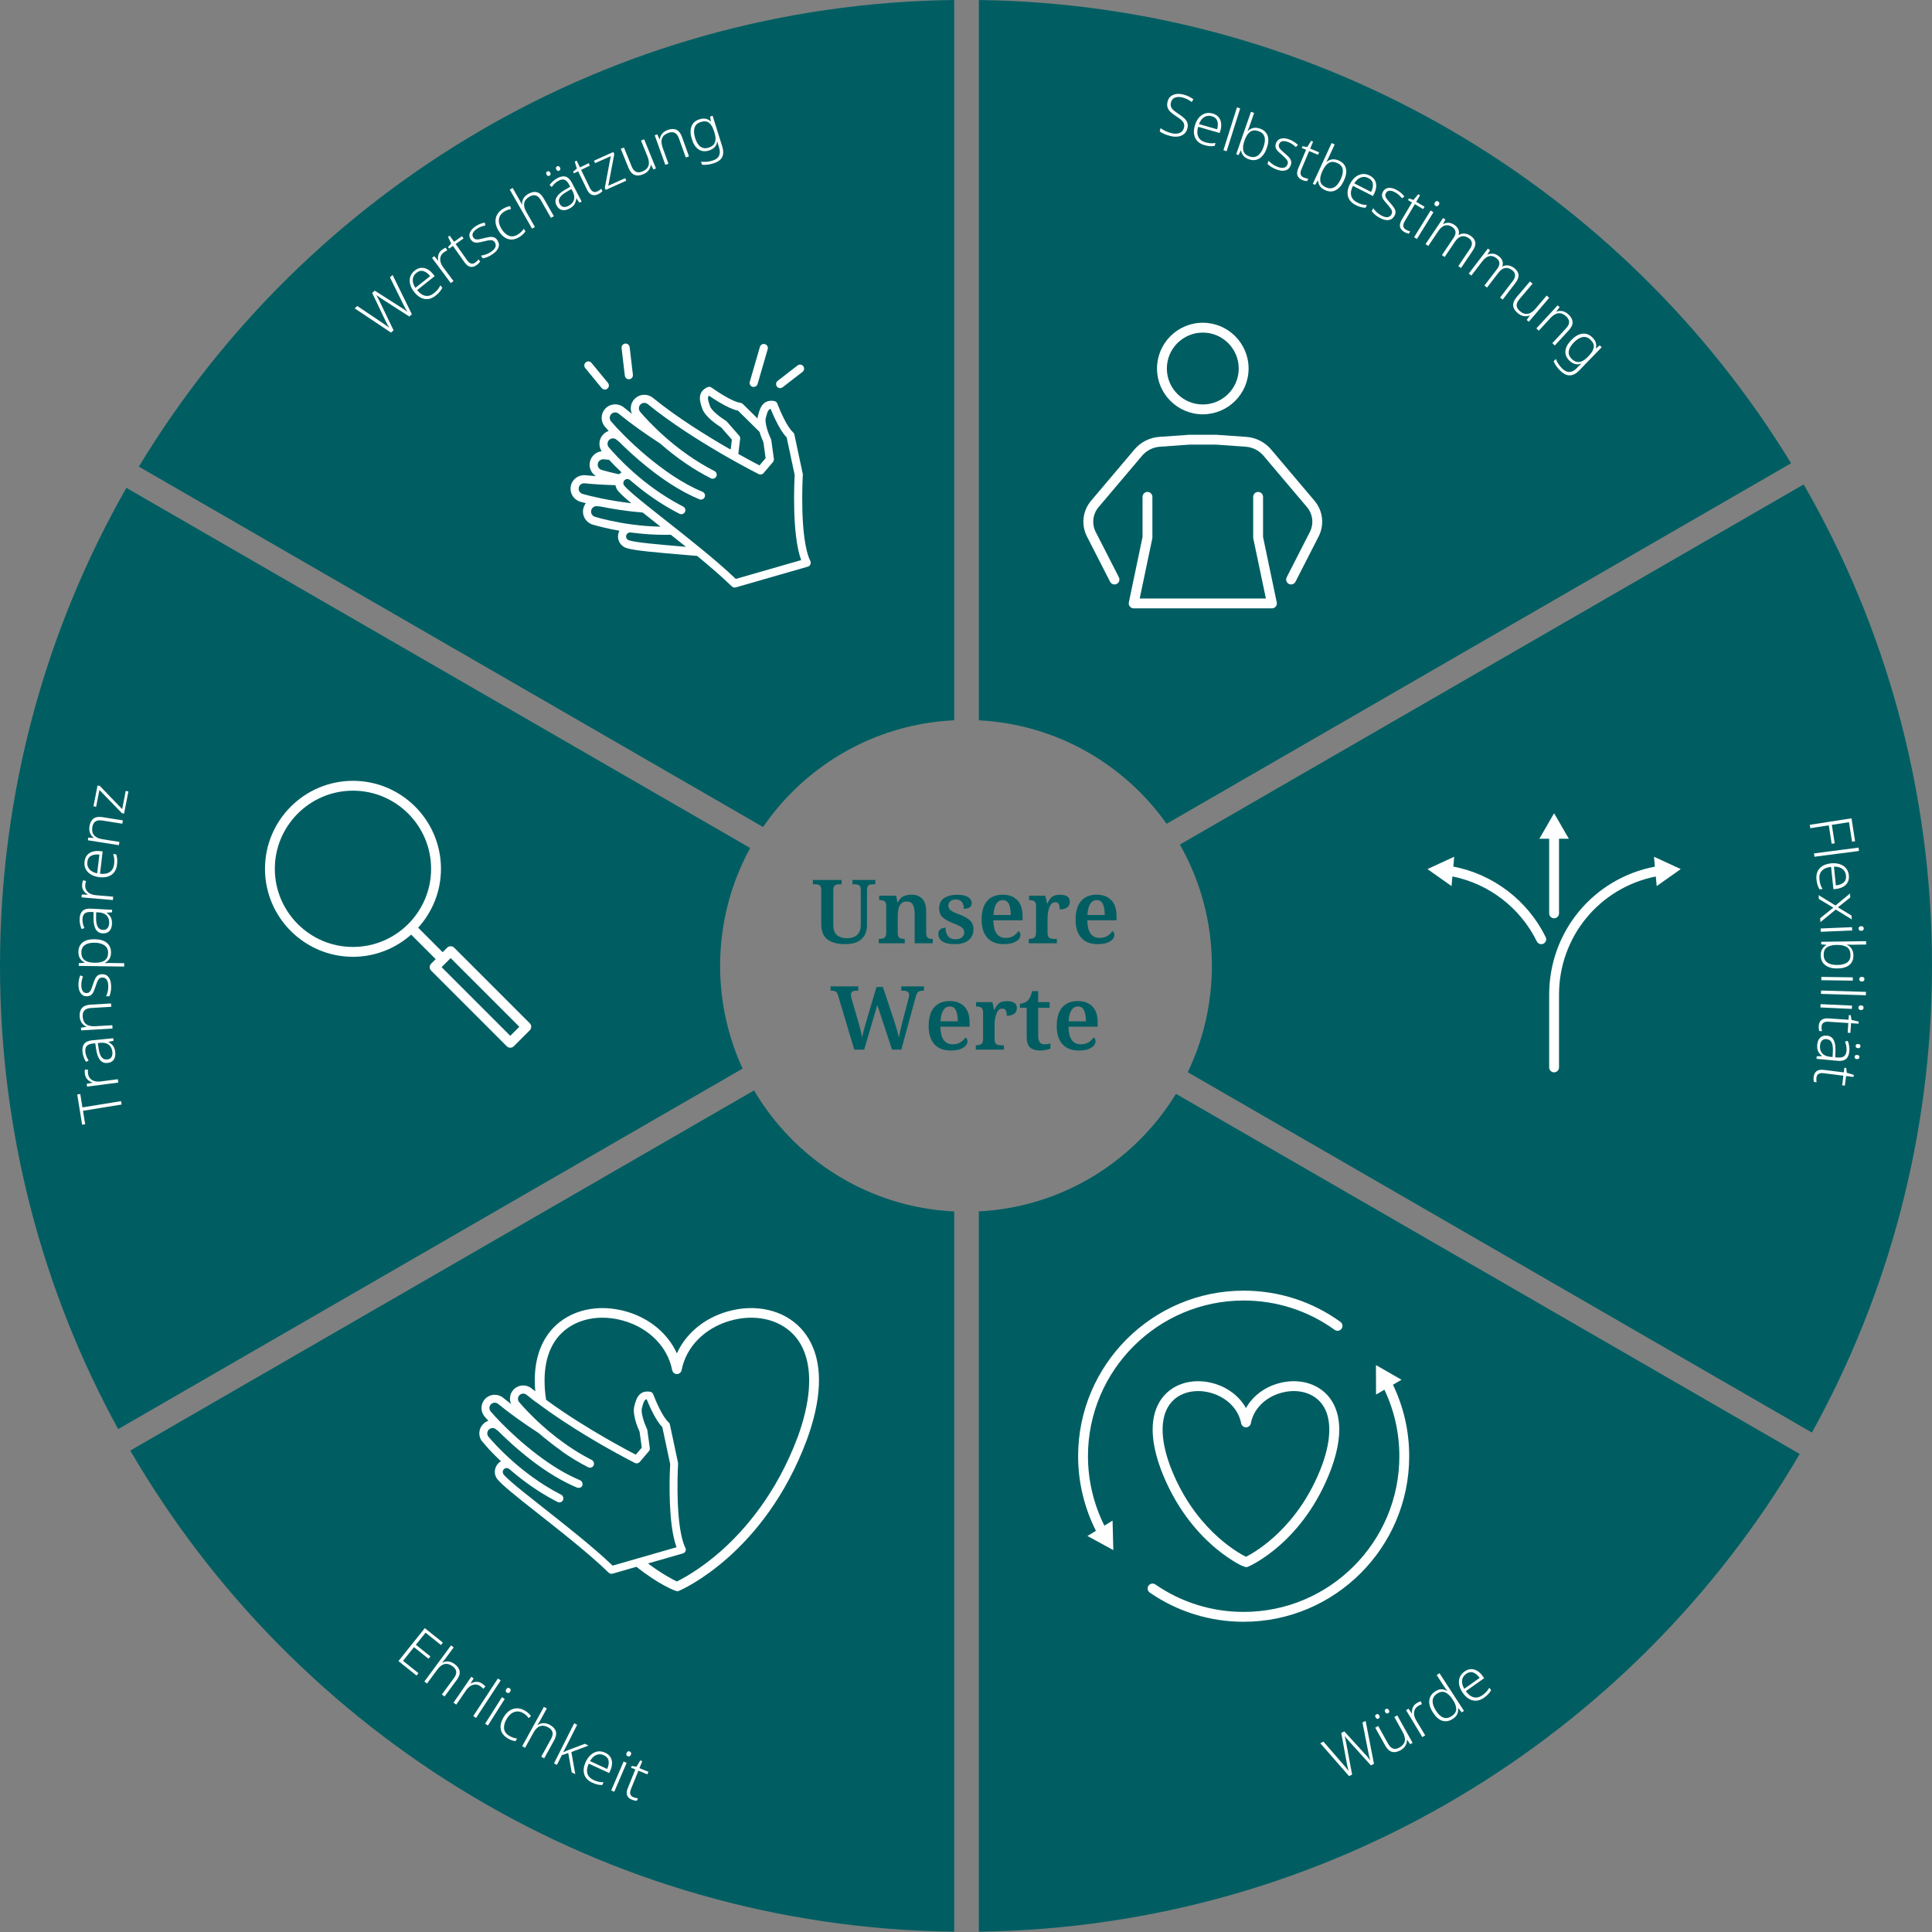 <?xml version="1.0" encoding="utf-8"?>
<!-- Generator: Adobe Illustrator 26.4.1, SVG Export Plug-In . SVG Version: 6.00 Build 0)  -->
<svg version="1.1" xmlns="http://www.w3.org/2000/svg" xmlns:xlink="http://www.w3.org/1999/xlink" x="0px" y="0px"
	 viewBox="0 0 392.278 392.278" style="enable-background:new 0 0 392.278 392.278;" xml:space="preserve">
<rect x="0" y="0" width="392.278" height="392.278" fill="#808080" stroke="none"/>
<style type="text/css">
	.st0{fill:#005E62;}
	.st1{fill:#FFFFFF;}
</style>
<g id="Ebene_1">
	<g>
		<path class="st0" d="M154.938,167.921c8.573-12.507,22.688-20.914,38.809-21.675V0C123.516,0.841,62.165,38.58,28.194,94.745
			L154.938,167.921z"/>
		<path class="st0" d="M238.771,222.095c-8.344,13.659-23.065,22.996-40.025,23.869v146.25
			c71.075-0.927,133.024-39.651,166.672-96.999L238.771,222.095z"/>
		<path class="st0" d="M239.562,171.485c4.13,7.268,6.501,15.666,6.501,24.623c0,7.735-1.76,15.059-4.9,21.594l126.732,73.169
			c15.532-28.091,24.384-60.391,24.384-94.763c0-35.594-9.483-68.973-26.057-97.75L239.562,171.485z"/>
		<path class="st0" d="M198.747,146.253c15.746,0.81,29.552,8.924,38.127,21.011l126.794-73.204
			c-34.02-55.73-95.066-93.145-164.921-94.057V146.253z"/>
		<path class="st0" d="M193.747,245.972c-17.334-0.818-32.345-10.479-40.644-24.569L26.451,294.525
			c33.588,57.787,95.844,96.838,167.296,97.693V245.972z"/>
		<path class="st0" d="M150.784,216.968c-2.925-6.349-4.568-13.41-4.568-20.859c0-8.67,2.213-16.823,6.101-23.928L25.663,99.057
			C9.335,127.676,0,160.801,0,196.109c0,34.085,8.7,66.135,23.992,94.062L150.784,216.968z"/>
	</g>
	<g>
		<path class="st0" d="M171.569,191.701c-1.512,0-2.694-0.314-3.546-0.944s-1.278-1.677-1.278-3.142v-6.93
			c0-0.492-0.114-0.804-0.342-0.937c-0.229-0.132-0.492-0.197-0.792-0.197h-0.558v-0.882h5.832v0.882h-0.558
			c-0.3,0-0.564,0.069-0.792,0.207s-0.342,0.471-0.342,0.999v6.983c0,1.032,0.258,1.749,0.774,2.151
			c0.516,0.402,1.194,0.603,2.034,0.603c0.888,0,1.572-0.23,2.052-0.692c0.479-0.462,0.72-1.131,0.72-2.007v-7.11
			c0-0.492-0.114-0.804-0.342-0.937c-0.228-0.132-0.492-0.197-0.792-0.197h-0.558v-0.882h4.644v0.882h-0.576
			c-0.312,0-0.576,0.069-0.792,0.207c-0.216,0.138-0.324,0.471-0.324,0.999v7.073c0,1.2-0.366,2.146-1.098,2.835
			C174.203,191.356,173.081,191.701,171.569,191.701z"/>
		<path class="st0" d="M178.427,191.521v-0.882h0.072c0.408,0,0.75-0.072,1.026-0.216c0.276-0.145,0.414-0.492,0.414-1.044v-5.437
			c0-0.516-0.126-0.843-0.378-0.98c-0.252-0.139-0.576-0.207-0.972-0.207h-0.072v-0.883h3.456l0.234,1.351h0.09
			c0.36-0.672,0.771-1.101,1.233-1.287c0.462-0.186,0.975-0.279,1.539-0.279c0.936,0,1.667,0.279,2.196,0.837
			c0.528,0.559,0.792,1.443,0.792,2.655v4.212c0,0.553,0.108,0.903,0.324,1.053c0.216,0.15,0.528,0.226,0.936,0.226h0.072v0.882
			h-3.672v-6.03c0-0.779-0.123-1.383-0.369-1.809s-0.669-0.639-1.269-0.639c-0.456,0-0.816,0.132-1.08,0.396
			s-0.45,0.612-0.558,1.044c-0.108,0.432-0.162,0.9-0.162,1.404v3.563c0,0.517,0.126,0.844,0.378,0.981s0.576,0.207,0.972,0.207
			h0.072v0.882H178.427z"/>
		<path class="st0" d="M193.889,191.701c-1.152,0-2.001-0.186-2.547-0.558s-0.819-0.864-0.819-1.476
			c0-0.372,0.084-0.651,0.252-0.838c0.168-0.186,0.366-0.312,0.594-0.378c0.228-0.065,0.432-0.099,0.612-0.099
			c0,0.696,0.165,1.263,0.495,1.701c0.33,0.438,0.812,0.657,1.449,0.657s1.104-0.133,1.404-0.396c0.3-0.264,0.45-0.594,0.45-0.99
			c0-0.264-0.066-0.495-0.198-0.692c-0.132-0.198-0.357-0.388-0.675-0.567s-0.765-0.378-1.341-0.594
			c-0.948-0.36-1.665-0.759-2.151-1.197c-0.486-0.438-0.729-1.059-0.729-1.863c0-0.911,0.336-1.596,1.008-2.052
			s1.56-0.684,2.664-0.684c1.032,0,1.782,0.171,2.25,0.513c0.468,0.342,0.702,0.729,0.702,1.161c0,0.372-0.129,0.66-0.387,0.864
			c-0.258,0.204-0.669,0.306-1.233,0.306c0-0.588-0.132-1.05-0.396-1.386c-0.264-0.336-0.66-0.504-1.188-0.504
			c-0.468,0-0.843,0.11-1.125,0.333c-0.282,0.222-0.423,0.524-0.423,0.908c0,0.276,0.072,0.511,0.216,0.702
			c0.144,0.192,0.387,0.378,0.729,0.559c0.342,0.18,0.819,0.378,1.431,0.594c0.852,0.324,1.518,0.705,1.998,1.143
			c0.479,0.438,0.72,1.035,0.72,1.791c0,0.984-0.336,1.737-1.008,2.26C195.971,191.44,195.053,191.701,193.889,191.701z"/>
		<path class="st0" d="M203.789,191.701c-1.452,0-2.562-0.432-3.33-1.296s-1.152-2.082-1.152-3.653c0-1.681,0.372-2.949,1.116-3.808
			c0.744-0.857,1.8-1.287,3.168-1.287c1.248,0,2.232,0.366,2.952,1.099c0.72,0.731,1.08,1.806,1.08,3.222v0.882h-5.94
			c0.036,1.248,0.267,2.157,0.693,2.728c0.426,0.569,1.035,0.854,1.827,0.854c0.624,0,1.152-0.138,1.584-0.414
			c0.432-0.275,0.756-0.6,0.972-0.972c0.288,0.144,0.432,0.402,0.432,0.773c0,0.312-0.124,0.609-0.369,0.892
			c-0.246,0.282-0.618,0.516-1.116,0.702C205.208,191.608,204.569,191.701,203.789,191.701z M201.719,185.779h3.51
			c0-0.924-0.123-1.658-0.369-2.205c-0.246-0.546-0.663-0.818-1.251-0.818c-0.564,0-1.008,0.258-1.332,0.773
			C201.953,184.046,201.767,184.796,201.719,185.779z"/>
		<path class="st0" d="M208.883,191.521v-0.882h0.054c0.408,0,0.747-0.075,1.017-0.226c0.27-0.149,0.405-0.507,0.405-1.07v-5.364
			c0-0.528-0.129-0.864-0.387-1.008c-0.258-0.145-0.585-0.216-0.981-0.216h-0.054v-0.883h3.312l0.342,1.549h0.09
			c0.24-0.54,0.531-0.966,0.873-1.278c0.342-0.312,0.891-0.468,1.647-0.468c1.344,0,2.016,0.468,2.016,1.403
			c0,0.492-0.174,0.877-0.522,1.152c-0.349,0.276-0.858,0.414-1.53,0.414c0-0.492-0.066-0.857-0.198-1.098
			c-0.132-0.24-0.366-0.36-0.702-0.36c-0.324,0-0.588,0.117-0.792,0.351c-0.204,0.234-0.363,0.528-0.477,0.883
			c-0.114,0.354-0.192,0.711-0.234,1.07c-0.042,0.36-0.063,0.673-0.063,0.937v3.006c0,0.528,0.129,0.861,0.387,0.999
			c0.258,0.138,0.573,0.207,0.945,0.207h0.558v0.882H208.883z"/>
		<path class="st0" d="M222.869,191.701c-1.452,0-2.562-0.432-3.33-1.296s-1.152-2.082-1.152-3.653c0-1.681,0.372-2.949,1.116-3.808
			c0.744-0.857,1.8-1.287,3.168-1.287c1.248,0,2.232,0.366,2.952,1.099c0.72,0.731,1.08,1.806,1.08,3.222v0.882h-5.94
			c0.036,1.248,0.267,2.157,0.693,2.728c0.426,0.569,1.035,0.854,1.827,0.854c0.624,0,1.152-0.138,1.584-0.414
			c0.432-0.275,0.756-0.6,0.972-0.972c0.288,0.144,0.432,0.402,0.432,0.773c0,0.312-0.124,0.609-0.369,0.892
			c-0.246,0.282-0.618,0.516-1.116,0.702C224.288,191.608,223.649,191.701,222.869,191.701z M220.799,185.779h3.51
			c0-0.924-0.123-1.658-0.369-2.205c-0.246-0.546-0.663-0.818-1.251-0.818c-0.564,0-1.008,0.258-1.332,0.773
			C221.033,184.046,220.847,184.796,220.799,185.779z"/>
		<path class="st0" d="M173.45,213.121l-3.294-11.016c-0.108-0.385-0.261-0.64-0.459-0.766c-0.198-0.126-0.471-0.188-0.819-0.188
			h-0.234v-0.882h5.616v0.882h-0.414c-0.72,0-1.08,0.288-1.08,0.863c0,0.097,0.018,0.226,0.054,0.388s0.072,0.314,0.108,0.459
			l1.386,4.77c0.144,0.492,0.285,1.018,0.423,1.575c0.138,0.558,0.237,1.041,0.297,1.449c0.096-0.42,0.195-0.84,0.297-1.26
			c0.102-0.42,0.219-0.853,0.351-1.297l2.286-7.703h1.296l2.394,7.218c0.192,0.576,0.363,1.143,0.513,1.701
			c0.15,0.558,0.261,1.011,0.333,1.358c0.084-0.432,0.186-0.927,0.306-1.484c0.12-0.559,0.258-1.125,0.414-1.701l1.188-4.519
			c0.036-0.144,0.075-0.314,0.117-0.513s0.063-0.345,0.063-0.441c0-0.575-0.39-0.863-1.17-0.863h-0.414v-0.882h4.59v0.882h-0.342
			c-0.348,0-0.624,0.087-0.828,0.261s-0.384,0.555-0.54,1.143l-2.88,10.566h-1.89l-2.988-9.072l-2.664,9.072H173.45z"/>
		<path class="st0" d="M193.034,213.3c-1.452,0-2.562-0.432-3.33-1.296s-1.152-2.082-1.152-3.653c0-1.681,0.372-2.949,1.116-3.808
			c0.744-0.857,1.8-1.287,3.168-1.287c1.248,0,2.232,0.366,2.952,1.099c0.72,0.731,1.08,1.806,1.08,3.222v0.882h-5.94
			c0.036,1.248,0.267,2.157,0.693,2.728c0.426,0.569,1.035,0.854,1.827,0.854c0.624,0,1.152-0.138,1.584-0.414
			c0.432-0.275,0.756-0.6,0.972-0.972c0.288,0.144,0.432,0.402,0.432,0.773c0,0.312-0.124,0.609-0.369,0.892
			c-0.246,0.282-0.618,0.516-1.116,0.702C194.453,213.208,193.814,213.3,193.034,213.3z M190.964,207.379h3.51
			c0-0.924-0.123-1.658-0.369-2.205c-0.246-0.546-0.663-0.818-1.251-0.818c-0.564,0-1.008,0.258-1.332,0.773
			C191.198,205.645,191.012,206.395,190.964,207.379z"/>
		<path class="st0" d="M198.128,213.121v-0.882h0.054c0.408,0,0.747-0.075,1.017-0.226c0.27-0.149,0.405-0.507,0.405-1.07v-5.364
			c0-0.528-0.129-0.864-0.387-1.008c-0.258-0.145-0.585-0.216-0.981-0.216h-0.054v-0.883h3.312l0.342,1.549h0.09
			c0.24-0.54,0.531-0.966,0.873-1.278c0.342-0.312,0.891-0.468,1.647-0.468c1.344,0,2.016,0.468,2.016,1.403
			c0,0.492-0.174,0.877-0.522,1.152c-0.349,0.276-0.858,0.414-1.53,0.414c0-0.492-0.066-0.857-0.198-1.098
			c-0.132-0.24-0.366-0.36-0.702-0.36c-0.324,0-0.588,0.117-0.792,0.351c-0.204,0.234-0.363,0.528-0.477,0.883
			c-0.114,0.354-0.192,0.711-0.234,1.07c-0.042,0.36-0.063,0.673-0.063,0.937v3.006c0,0.528,0.129,0.861,0.387,0.999
			c0.258,0.138,0.573,0.207,0.945,0.207h0.558v0.882H198.128z"/>
		<path class="st0" d="M211.087,213.3c-0.84,0-1.488-0.21-1.944-0.63c-0.456-0.42-0.684-1.151-0.684-2.196v-5.85h-1.368v-0.846
			c0.324,0,0.63-0.063,0.918-0.189c0.288-0.126,0.528-0.291,0.72-0.495c0.372-0.396,0.648-1.014,0.828-1.854h1.242v2.231h2.322
			v1.152h-2.322v5.76c0,1.104,0.414,1.656,1.242,1.656c0.228,0,0.444-0.015,0.648-0.045s0.402-0.069,0.594-0.117v1.026
			c-0.18,0.096-0.468,0.186-0.864,0.27S211.58,213.3,211.087,213.3z"/>
		<path class="st0" d="M219.043,213.3c-1.452,0-2.562-0.432-3.33-1.296s-1.152-2.082-1.152-3.653c0-1.681,0.372-2.949,1.116-3.808
			c0.744-0.857,1.8-1.287,3.168-1.287c1.248,0,2.232,0.366,2.952,1.099c0.72,0.731,1.08,1.806,1.08,3.222v0.882h-5.94
			c0.036,1.248,0.267,2.157,0.693,2.728c0.426,0.569,1.035,0.854,1.827,0.854c0.624,0,1.152-0.138,1.584-0.414
			c0.432-0.275,0.756-0.6,0.972-0.972c0.288,0.144,0.432,0.402,0.432,0.773c0,0.312-0.124,0.609-0.369,0.892
			c-0.246,0.282-0.618,0.516-1.116,0.702C220.462,213.208,219.823,213.3,219.043,213.3z M216.973,207.379h3.51
			c0-0.924-0.123-1.658-0.369-2.205c-0.246-0.546-0.663-0.818-1.251-0.818c-0.564,0-1.008,0.258-1.332,0.773
			C217.207,205.645,217.021,206.395,216.973,207.379z"/>
	</g>
	<g>
		<path class="st1" d="M164.528,113.901c-2.273-4.646-1.529-17.339-1.521-17.467c0.005-0.074-0.001-0.149-0.016-0.221l-1.702-8.004
			c-0.038-0.178-0.134-0.339-0.272-0.456c-1.219-1.036-2.717-4.545-3.191-5.809c-0.103-0.276-0.346-0.476-0.637-0.524
			c-1.039-0.172-1.85,0.109-2.412,0.835c-0.461,0.595-0.687,1.407-0.895,2.256c-0.036,0.146-0.06,0.299-0.073,0.458l-2.983-2.944
			c-0.13-0.128-0.298-0.209-0.479-0.231c-1.589-0.194-4.769-2.3-5.86-3.096c-0.238-0.174-0.551-0.207-0.82-0.087
			c-0.962,0.428-1.485,1.109-1.555,2.025c-0.058,0.751,0.201,1.553,0.494,2.377c0.597,1.68,3.182,3.368,3.821,3.765l2.175,2.486
			l-0.233,1.908c-0.059,0.006-0.122,0.013-0.188,0.02c-4.585-2.632-10.722-6.424-15.605-10.409
			c-1.097-0.896-2.677-0.825-3.675,0.163c-0.036,0.036-0.072,0.073-0.107,0.111c-0.754,0.816-0.916,1.989-0.48,2.97
			c-0.575-0.441-1.127-0.877-1.653-1.307c-1.097-0.896-2.677-0.825-3.677,0.165c-0.039,0.039-0.075,0.076-0.107,0.112
			c-0.933,1.012-0.958,2.574-0.057,3.635c0.197,0.232,0.456,0.526,0.77,0.87c-0.386,0.129-0.748,0.346-1.056,0.651
			c-0.039,0.039-0.074,0.076-0.107,0.111c-0.856,0.928-0.947,2.318-0.263,3.36c-1.16,0.13-2.134,0.979-2.382,2.156
			c-0.001,0.003-0.001,0.005-0.002,0.008c-0.009,0.043-0.018,0.091-0.027,0.143c-0.181,1.096,0.329,2.165,1.233,2.744
			c-0.723-0.052-1.423-0.113-2.098-0.182c-1.409-0.144-2.69,0.783-2.98,2.158c-0.001,0.003-0.001,0.005-0.002,0.008
			c-0.009,0.046-0.019,0.096-0.027,0.151c-0.221,1.357,0.617,2.673,1.953,3.063c0.301,0.088,0.678,0.191,1.12,0.303
			c-0.251,0.32-0.433,0.699-0.522,1.121c-0.001,0.003-0.001,0.005-0.002,0.008c-0.009,0.046-0.019,0.095-0.027,0.15
			c-0.221,1.357,0.617,2.674,1.952,3.064c1.038,0.304,2.939,0.808,5.415,1.244c-0.107,0.2-0.187,0.417-0.236,0.649
			c-0.001,0.004-0.002,0.007-0.002,0.011l-0.004,0.019c-0.006,0.03-0.013,0.066-0.02,0.109c-0.195,1.2,0.552,2.378,1.737,2.742
			c1.641,0.504,5.886,0.865,11.261,1.323c0.99,0.084,2.011,0.171,3.048,0.262c2.594,2.132,5.082,4.272,7.037,6.18
			c0.156,0.152,0.363,0.234,0.576,0.234c0.076,0,0.153-0.011,0.228-0.032l14.623-4.205c0.234-0.067,0.426-0.235,0.525-0.457
			C164.64,114.374,164.635,114.119,164.528,113.901z M150.083,88.455l-2.5-2.858c-0.056-0.064-0.122-0.119-0.195-0.163
			c-1.07-0.646-2.894-2.024-3.232-2.975c-0.489-1.375-0.513-1.845-0.203-2.121c0.427,0.296,1.128,0.767,1.938,1.255
			c1.646,0.992,2.977,1.593,3.963,1.787l4.355,4.299c0.287,0.945,0.642,1.753,0.792,2.077l0.449,3.273l-1.244,1.464
			c-0.786-0.408-2.328-1.221-4.312-2.332c0.014-0.046,0.025-0.094,0.031-0.143l0.357-2.922
			C150.309,88.865,150.237,88.631,150.083,88.455z M121.379,94.195c0.004-0.027,0.01-0.054,0.015-0.08
			c0.117-0.546,0.632-0.914,1.199-0.856c0.349,0.036,0.71,0.07,1.076,0.101c0.677,0.73,1.528,1.603,2.537,2.556
			c-0.184,0.1-0.357,0.226-0.516,0.376c-1.554-0.325-2.761-0.649-3.524-0.873C121.628,95.261,121.289,94.736,121.379,94.195z
			 M117.505,99.07c0.001-0.006,0.002-0.011,0.003-0.017c0.002-0.017,0.007-0.041,0.013-0.068c0.117-0.545,0.632-0.912,1.199-0.854
			c1.903,0.195,3.999,0.324,6.24,0.385c0.074,0.414,0.252,0.815,0.537,1.16c0.488,0.591,1.426,1.444,2.692,2.505
			c-4.459-0.525-8.288-1.421-9.894-1.891C117.755,100.133,117.416,99.608,117.505,99.07z M120.027,103.715
			c0.001-0.005,0.002-0.01,0.002-0.014c0.003-0.018,0.008-0.043,0.013-0.069c0.117-0.546,0.631-0.913,1.198-0.855
			c0.194,0.02,0.356,0.036,0.509,0.05c0.032,0.003,0.064,0.004,0.096,0.003c2.388,0.485,5.441,0.981,8.65,1.236
			c1.095,0.877,2.317,1.84,3.623,2.87c-1.891-0.037-3.825-0.185-5.776-0.443c-0.006-0.001-0.013-0.002-0.019-0.002
			c-3.507-0.466-6.209-1.173-7.509-1.553C120.277,104.779,119.938,104.254,120.027,103.715z M138.645,110.973
			c-5.068-0.431-9.445-0.804-10.917-1.256c-0.403-0.124-0.659-0.513-0.594-0.905c0.001-0.004,0.001-0.007,0.002-0.011
			c0.002-0.013,0.005-0.025,0.007-0.037l0.004-0.018c0.086-0.402,0.465-0.673,0.884-0.631c0.022,0.002,0.044,0.005,0.066,0.007
			c0.015,0.001,0.031,0.003,0.046,0.005c0.001,0,0.001,0,0.002,0c0.001,0,0.002,0,0.002,0c2.341,0.309,4.659,0.465,6.913,0.465
			c0.384,0,0.766-0.005,1.145-0.014c1.004,0.794,2.038,1.615,3.073,2.449C139.065,111.009,138.854,110.991,138.645,110.973z
			 M149.395,117.544c-1.978-1.899-4.426-3.996-6.961-6.075c-0.021-0.019-0.043-0.037-0.066-0.054
			c-2.424-1.988-4.925-3.958-7.167-5.725c-1.377-1.085-2.689-2.119-3.858-3.058c-0.004-0.004-0.009-0.007-0.013-0.011
			c-2.22-1.782-3.922-3.217-4.564-3.995c-0.269-0.325-0.268-0.79,0.003-1.084c0.014-0.016,0.029-0.03,0.044-0.045
			c0.294-0.289,0.761-0.306,1.086-0.041c0.016,0.013,0.033,0.027,0.049,0.04c0.013,0.01,0.025,0.021,0.038,0.031
			c0.001,0.001,0.002,0.001,0.003,0.002c3.031,2.626,6.209,4.817,9.457,6.52c0,0,0.001,0,0.001,0.001
			c0.172,0.09,0.344,0.179,0.516,0.267c0.119,0.061,0.247,0.089,0.372,0.089c0.3,0,0.59-0.165,0.735-0.451
			c0.206-0.406,0.044-0.902-0.362-1.107c-0.16-0.081-0.319-0.163-0.477-0.246c0,0-0.001,0-0.001-0.001
			c-7.713-4.043-13.114-10.008-14.608-11.769c-0.363-0.427-0.357-1.052,0.014-1.453c0.002-0.002,0.004-0.004,0.005-0.006
			c0.015-0.016,0.032-0.034,0.051-0.053c0.398-0.394,1.031-0.418,1.474-0.058c0.147,0.121,0.277,0.226,0.397,0.322
			c0.025,0.02,0.051,0.038,0.077,0.054c1.139,1.135,2.525,2.441,4.076,3.771c4.327,3.713,8.464,6.394,12.294,7.97
			c0.103,0.042,0.209,0.062,0.313,0.062c0.324,0,0.631-0.192,0.762-0.511c0.173-0.421-0.028-0.902-0.448-1.075
			c-8.114-3.338-16.153-11.448-18.566-14.291c-0.363-0.428-0.357-1.052,0.014-1.453c0.002-0.002,0.004-0.004,0.005-0.006
			c0.015-0.016,0.032-0.034,0.051-0.053c0.398-0.394,1.031-0.418,1.474-0.057c2.354,1.922,5.193,3.963,8.438,6.069
			c0.032,0.028,0.064,0.056,0.096,0.085c3.252,2.845,6.677,5.188,10.177,6.964c0.406,0.206,0.902,0.044,1.107-0.362
			c0.206-0.406,0.044-0.902-0.362-1.107c-7.966-4.042-13.561-10.219-15.086-12.016c-0.363-0.428-0.357-1.053,0.014-1.454
			c0.018-0.02,0.037-0.039,0.056-0.058c0.398-0.394,1.031-0.419,1.474-0.057c4.748,3.876,10.615,7.531,14.701,9.915
			c0.465,0.271,0.918,0.533,1.357,0.784c0.004,0.002,0.008,0.005,0.013,0.007c3.726,2.129,6.407,3.482,6.436,3.497
			c0.34,0.171,0.752,0.087,0.998-0.202l1.906-2.243c0.152-0.179,0.22-0.413,0.188-0.645l-0.516-3.762
			c-0.012-0.084-0.036-0.167-0.073-0.243c-0.264-0.554-0.583-1.355-0.81-2.143c-0.002-0.008-0.004-0.016-0.007-0.023
			c-0.232-0.809-0.366-1.602-0.245-2.096c0.348-1.417,0.587-1.822,0.997-1.883c0.194,0.482,0.52,1.261,0.928,2.114
			c0.829,1.735,1.61,2.968,2.326,3.673l1.624,7.639c-0.074,1.302-0.61,12.001,1.314,17.28L149.395,117.544z"/>
		<path class="st1" d="M152.8,78.537c0.077,0.022,0.154,0.033,0.23,0.033c0.357,0,0.686-0.234,0.791-0.595l2.054-7.079
			c0.127-0.437-0.125-0.894-0.562-1.021c-0.437-0.127-0.894,0.125-1.021,0.562l-2.054,7.079
			C152.112,77.953,152.363,78.41,152.8,78.537z"/>
		<path class="st1" d="M158.398,78.81c0.176,0,0.354-0.056,0.504-0.173l4.045-3.133c0.36-0.279,0.425-0.796,0.146-1.156
			c-0.279-0.36-0.796-0.425-1.156-0.146l-4.045,3.133c-0.36,0.279-0.425,0.796-0.146,1.156
			C157.908,78.7,158.152,78.81,158.398,78.81z"/>
		<path class="st1" d="M127.783,76.998c0.029-0.003,0.058-0.008,0.086-0.015c0.406-0.091,0.686-0.477,0.636-0.899l-0.658-5.594
			c-0.053-0.452-0.462-0.775-0.914-0.723c-0.452,0.053-0.775,0.462-0.723,0.914l0.658,5.594
			C126.922,76.727,127.332,77.05,127.783,76.998z"/>
		<path class="st1" d="M122.17,78.795c0.163,0.198,0.399,0.3,0.637,0.3c0.184,0,0.37-0.062,0.523-0.188
			c0.351-0.289,0.402-0.808,0.113-1.16l-3.344-4.065c-0.289-0.351-0.808-0.402-1.16-0.113c-0.351,0.289-0.402,0.808-0.113,1.16
			L122.17,78.795z"/>
	</g>
	<g>
		<path class="st1" d="M277.28,349.419l1.694,8.716l-0.625,0.307l-4.396-4.857c-0.405-0.462-0.719-0.828-0.943-1.102
			c0.05,0.153,0.101,0.343,0.152,0.566c0.053,0.225,0.103,0.468,0.15,0.729l1.225,6.539l-0.624,0.308l-5.839-6.677l0.646-0.317
			l3.985,4.593c0.228,0.263,0.432,0.502,0.614,0.72s0.354,0.435,0.514,0.65c-0.076-0.266-0.15-0.541-0.22-0.827
			c-0.07-0.287-0.134-0.599-0.191-0.936l-1.094-5.975l0.624-0.308l4.124,4.524c0.253,0.259,0.47,0.501,0.652,0.729
			c0.184,0.227,0.353,0.444,0.508,0.652c-0.087-0.251-0.163-0.515-0.228-0.79s-0.129-0.59-0.194-0.94l-1.18-5.986L277.28,349.419z"
			/>
		<path class="st1" d="M279.309,348.711c-0.156-0.279-0.114-0.485,0.123-0.617c0.252-0.141,0.455-0.07,0.611,0.209
			c0.159,0.286,0.113,0.5-0.138,0.64C279.667,349.075,279.469,348.998,279.309,348.711z M283.707,348.295l3.105,5.576l-0.492,0.275
			l-0.615-0.908l-0.031,0.018c0.014,0.387-0.082,0.77-0.288,1.149c-0.204,0.38-0.545,0.701-1.02,0.967
			c-1.314,0.732-2.349,0.421-3.104-0.936l-2.033-3.648l0.608-0.339l2.009,3.606c0.297,0.531,0.634,0.858,1.014,0.98
			c0.38,0.124,0.808,0.052,1.282-0.212c1.23-0.686,1.45-1.737,0.659-3.157l-1.693-3.039L283.707,348.295z M281.259,347.626
			c-0.155-0.28-0.115-0.486,0.123-0.619c0.251-0.14,0.455-0.07,0.611,0.209c0.159,0.286,0.113,0.5-0.139,0.641
			C281.617,347.988,281.419,347.911,281.259,347.626z"/>
		<path class="st1" d="M287.68,345.793c0.287-0.174,0.553-0.291,0.796-0.353l0.239,0.583c-0.125,0.039-0.247,0.085-0.365,0.137
			c-0.117,0.053-0.239,0.116-0.362,0.19c-0.507,0.306-0.796,0.729-0.866,1.271c-0.07,0.543,0.078,1.119,0.445,1.729l1.808,3.001
			l-0.586,0.354l-3.293-5.469l0.493-0.298l0.681,0.991l0.03-0.019c-0.048-0.39,0-0.779,0.146-1.166
			C286.99,346.357,287.269,346.04,287.68,345.793z"/>
		<path class="st1" d="M294.971,349.008c-0.717,0.467-1.418,0.596-2.103,0.386c-0.685-0.208-1.315-0.759-1.896-1.651
			c-0.601-0.925-0.855-1.762-0.764-2.508c0.093-0.747,0.494-1.352,1.204-1.813c0.45-0.292,0.878-0.433,1.286-0.421
			s0.775,0.121,1.103,0.329l0.04-0.026c-0.111-0.156-0.235-0.329-0.372-0.517s-0.253-0.356-0.349-0.503l-1.412-2.174l0.574-0.373
			l4.968,7.647l-0.462,0.302l-0.683-0.874l-0.03,0.021c0.043,0.373-0.013,0.751-0.164,1.135
			C295.762,348.352,295.448,348.698,294.971,349.008z M294.722,348.47c0.617-0.4,0.935-0.874,0.953-1.42
			c0.017-0.546-0.203-1.172-0.661-1.876l-0.064-0.1c-0.48-0.738-0.979-1.219-1.494-1.441c-0.517-0.222-1.071-0.142-1.66,0.242
			c-0.578,0.375-0.882,0.86-0.913,1.458c-0.032,0.599,0.196,1.272,0.685,2.024c0.475,0.73,0.976,1.192,1.501,1.386
			C293.594,348.936,294.145,348.844,294.722,348.47z"/>
		<path class="st1" d="M297.365,339.385c0.445-0.312,0.89-0.474,1.336-0.48s0.871,0.117,1.275,0.369
			c0.404,0.254,0.771,0.612,1.099,1.075l0.276,0.392l-3.723,2.633c0.484,0.686,1.018,1.102,1.599,1.243
			c0.581,0.144,1.171,0.001,1.772-0.423c0.326-0.23,0.593-0.458,0.797-0.682c0.205-0.223,0.405-0.501,0.601-0.835l0.359,0.51
			c-0.178,0.303-0.376,0.569-0.594,0.803c-0.218,0.231-0.496,0.469-0.837,0.708c-0.777,0.549-1.543,0.734-2.298,0.552
			c-0.755-0.181-1.424-0.684-2.006-1.506c-0.373-0.529-0.618-1.065-0.731-1.606c-0.114-0.542-0.084-1.051,0.089-1.526
			C296.554,340.136,296.883,339.727,297.365,339.385z M297.688,339.862c-0.478,0.337-0.751,0.771-0.822,1.301
			c-0.07,0.531,0.076,1.107,0.439,1.732l3.125-2.209c-0.387-0.549-0.817-0.911-1.289-1.088
			C298.67,339.424,298.186,339.512,297.688,339.862z"/>
	</g>
	<g>
		<path class="st1" d="M367.575,168.158l-0.107-0.688l8.467-1.318l0.724,4.647l-0.617,0.096l-0.616-3.96l-3.486,0.543l0.584,3.746
			l-0.616,0.097l-0.585-3.747L367.575,168.158z"/>
		<path class="st1" d="M368.413,173.955l-0.089-0.679l9.044-1.177l0.089,0.679L368.413,173.955z"/>
		<path class="st1" d="M375.395,177.739c0.056,0.54-0.022,1.007-0.236,1.398c-0.212,0.392-0.528,0.702-0.946,0.931
			c-0.42,0.227-0.912,0.371-1.477,0.43l-0.478,0.048l-0.467-4.535c-0.836,0.086-1.459,0.348-1.868,0.784s-0.576,1.02-0.501,1.753
			c0.041,0.396,0.108,0.739,0.202,1.028c0.094,0.287,0.238,0.598,0.434,0.932l-0.62,0.063c-0.176-0.303-0.312-0.606-0.408-0.91
			c-0.095-0.304-0.165-0.663-0.207-1.076c-0.098-0.947,0.118-1.706,0.646-2.275s1.294-0.905,2.297-1.008
			c0.645-0.066,1.231-0.017,1.758,0.15c0.528,0.167,0.958,0.442,1.286,0.827C375.139,176.663,375.334,177.149,375.395,177.739z
			 M374.82,177.786c-0.06-0.581-0.304-1.032-0.73-1.355c-0.427-0.321-1.002-0.477-1.725-0.467l0.392,3.808
			c0.669-0.069,1.195-0.266,1.58-0.592C374.722,178.855,374.883,178.389,374.82,177.786z"/>
		<path class="st1" d="M372.68,183.852l2.953-2.434l0.054,0.802l-2.513,2.007l2.758,1.67l0.052,0.778l-3.248-1.996l-3.113,2.553
			l-0.053-0.791l2.67-2.15l-2.931-1.765l-0.054-0.778L372.68,183.852z"/>
		<path class="st1" d="M376.07,188.928l-6.379,0.266l-0.028-0.671l6.379-0.266L376.07,188.928z M378.418,188.495
			c0.013,0.319-0.152,0.486-0.496,0.5c-0.353,0.015-0.534-0.138-0.547-0.457c-0.013-0.304,0.156-0.463,0.508-0.479
			C378.227,188.045,378.404,188.19,378.418,188.495z"/>
		<path class="st1" d="M378.905,191.781l-2.52,0.035c-0.224,0.003-0.468,0.001-0.731-0.003s-0.477-0.014-0.637-0.027v0.049
			c0.363,0.154,0.668,0.412,0.917,0.772c0.249,0.362,0.378,0.821,0.385,1.381c0.012,0.824-0.258,1.469-0.809,1.932
			c-0.55,0.464-1.368,0.702-2.456,0.718c-1.008,0.014-1.816-0.205-2.427-0.657s-0.921-1.118-0.933-1.997
			c-0.008-0.537,0.099-0.976,0.318-1.318c0.219-0.344,0.487-0.597,0.805-0.762l-0.001-0.06l-1.033-0.105l-0.007-0.517l9.118-0.124
			L378.905,191.781z M375.73,193.913c-0.011-0.745-0.249-1.274-0.718-1.593c-0.468-0.317-1.143-0.471-2.022-0.458h-0.084
			c-0.864,0.013-1.521,0.175-1.967,0.49c-0.448,0.313-0.667,0.827-0.658,1.539c0.01,0.688,0.255,1.202,0.734,1.543
			c0.481,0.343,1.162,0.508,2.042,0.495C374.857,195.905,375.748,195.233,375.73,193.913z"/>
		<path class="st1" d="M376.188,199.115l-6.384-0.093l0.01-0.672l6.384,0.093L376.188,199.115z M378.558,198.814
			c-0.005,0.319-0.18,0.477-0.524,0.472c-0.351-0.005-0.525-0.168-0.521-0.487c0.005-0.304,0.184-0.453,0.535-0.449
			C378.392,198.355,378.562,198.509,378.558,198.814z"/>
		<path class="st1" d="M369.737,201.8l0.021-0.684l9.115,0.277l-0.021,0.683L369.737,201.8z"/>
		<path class="st1" d="M376.004,204.848l-6.377-0.295l0.03-0.671l6.379,0.295L376.004,204.848z M378.381,204.622
			c-0.015,0.319-0.194,0.472-0.538,0.456c-0.351-0.017-0.519-0.185-0.504-0.504c0.013-0.304,0.197-0.447,0.548-0.431
			C378.229,204.158,378.396,204.318,378.381,204.622z"/>
		<path class="st1" d="M369.854,208.443c-0.012,0.176-0.009,0.347,0.01,0.512c0.017,0.165,0.041,0.305,0.074,0.42l-0.552-0.036
			c-0.039-0.131-0.069-0.284-0.09-0.457c-0.021-0.175-0.024-0.364-0.011-0.571c0.034-0.528,0.211-0.926,0.529-1.193
			c0.319-0.267,0.809-0.379,1.472-0.335l4.047,0.266l0.062-0.946l0.384,0.024l0.154,0.961l1.456,0.335l-0.028,0.433l-1.521-0.101
			l-0.129,1.965l-0.551-0.037l0.128-1.964l-4.022-0.265C370.372,207.394,369.901,207.724,369.854,208.443z"/>
		<path class="st1" d="M375.491,213.474c-0.069,0.716-0.295,1.232-0.679,1.55c-0.385,0.316-0.955,0.439-1.711,0.367l-4.276-0.409
			l0.049-0.514l1.087-0.028l0.003-0.024c-0.337-0.257-0.599-0.563-0.785-0.918c-0.188-0.355-0.253-0.827-0.196-1.417
			c0.057-0.605,0.255-1.071,0.591-1.397c0.336-0.324,0.796-0.46,1.377-0.404c0.629,0.061,1.086,0.363,1.372,0.909
			c0.285,0.545,0.399,1.317,0.345,2.317l-0.051,1.164l0.442,0.042c0.629,0.061,1.085-0.022,1.367-0.248
			c0.283-0.227,0.448-0.583,0.494-1.068c0.03-0.327,0.019-0.646-0.035-0.955c-0.056-0.312-0.147-0.626-0.277-0.943l0.569-0.163
			c0.124,0.31,0.216,0.647,0.276,1.015C375.515,212.716,375.527,213.09,375.491,213.474z M372.091,214.619l0.054-1.079
			c0.046-0.815-0.033-1.434-0.238-1.855c-0.204-0.421-0.55-0.655-1.035-0.701c-0.391-0.037-0.698,0.058-0.926,0.285
			c-0.227,0.227-0.36,0.556-0.401,0.987c-0.062,0.66,0.074,1.189,0.414,1.588c0.341,0.397,0.848,0.637,1.522,0.718L372.091,214.619z
			 M377.096,214.206c0.319,0.03,0.466,0.181,0.439,0.451c-0.027,0.287-0.199,0.416-0.519,0.386c-0.327-0.032-0.476-0.19-0.448-0.478
			C376.594,214.293,376.77,214.174,377.096,214.206z M377.309,211.983c0.318,0.031,0.465,0.182,0.438,0.452
			c-0.027,0.287-0.2,0.415-0.518,0.385c-0.327-0.03-0.478-0.19-0.449-0.477C376.806,212.072,376.982,211.952,377.309,211.983z"/>
		<path class="st1" d="M368.814,218.809c-0.021,0.174-0.03,0.345-0.022,0.511s0.023,0.307,0.05,0.423l-0.548-0.067
			c-0.031-0.133-0.053-0.287-0.062-0.463c-0.011-0.175-0.003-0.364,0.022-0.571c0.066-0.523,0.267-0.909,0.601-1.157
			c0.333-0.249,0.829-0.331,1.488-0.248l4.024,0.505l0.118-0.94l0.381,0.049l0.096,0.967l1.435,0.423l-0.054,0.429l-1.512-0.189
			l-0.245,1.952l-0.549-0.07l0.245-1.952l-3.999-0.503C369.395,217.793,368.904,218.094,368.814,218.809z"/>
	</g>
	<g>
		<path class="st1" d="M241.097,26.046c-0.123,0.497-0.35,0.884-0.682,1.161c-0.332,0.276-0.737,0.448-1.216,0.515
			c-0.478,0.068-0.996,0.033-1.556-0.106c-0.497-0.123-0.923-0.265-1.278-0.427s-0.652-0.33-0.89-0.504l0.164-0.664
			c0.267,0.189,0.585,0.378,0.955,0.563c0.37,0.187,0.784,0.336,1.242,0.449c0.637,0.157,1.189,0.147,1.658-0.029
			c0.468-0.177,0.77-0.537,0.903-1.081c0.08-0.327,0.071-0.615-0.027-0.866c-0.1-0.251-0.286-0.495-0.562-0.732
			c-0.274-0.236-0.637-0.497-1.086-0.781c-0.426-0.278-0.782-0.554-1.069-0.826c-0.288-0.273-0.484-0.577-0.591-0.912
			c-0.107-0.336-0.105-0.725,0.004-1.167c0.114-0.458,0.322-0.814,0.629-1.068c0.305-0.254,0.679-0.413,1.118-0.478
			c0.44-0.064,0.917-0.033,1.43,0.094c0.404,0.1,0.779,0.234,1.124,0.4c0.346,0.168,0.666,0.363,0.957,0.583l-0.376,0.526
			c-0.584-0.441-1.21-0.744-1.878-0.909c-0.574-0.142-1.074-0.132-1.497,0.032c-0.423,0.164-0.695,0.489-0.816,0.979
			c-0.089,0.357-0.081,0.662,0.021,0.914c0.103,0.252,0.283,0.488,0.542,0.708c0.258,0.22,0.583,0.458,0.975,0.71
			c0.447,0.292,0.823,0.577,1.13,0.854c0.307,0.278,0.522,0.58,0.647,0.908C241.198,25.219,241.206,25.604,241.097,26.046z"/>
		<path class="st1" d="M246.22,23.049c0.522,0.149,0.926,0.396,1.211,0.741c0.283,0.343,0.453,0.752,0.509,1.226
			c0.056,0.474,0.005,0.984-0.151,1.53l-0.133,0.461l-4.383-1.259c-0.231,0.808-0.222,1.483,0.029,2.025
			c0.253,0.543,0.732,0.916,1.439,1.119c0.385,0.11,0.728,0.176,1.03,0.196c0.302,0.02,0.645,0.002,1.027-0.055l-0.173,0.6
			c-0.347,0.05-0.68,0.063-0.997,0.038c-0.317-0.024-0.677-0.094-1.076-0.209c-0.915-0.263-1.538-0.745-1.868-1.448
			c-0.332-0.703-0.357-1.539-0.08-2.508c0.179-0.623,0.444-1.148,0.796-1.576c0.352-0.427,0.768-0.722,1.247-0.884
			C245.126,22.884,245.65,22.885,246.22,23.049z M246.049,23.599c-0.562-0.162-1.07-0.104-1.528,0.173
			c-0.458,0.276-0.817,0.751-1.078,1.425l3.68,1.057c0.186-0.646,0.199-1.208,0.041-1.686S246.634,23.767,246.049,23.599z"/>
		<path class="st1" d="M249.058,30.705l-0.652-0.206l2.752-8.695l0.651,0.206L249.058,30.705z"/>
		<path class="st1" d="M254.643,22.929l-0.829,2.379c-0.073,0.211-0.157,0.441-0.252,0.687c-0.094,0.247-0.175,0.443-0.242,0.589
			l0.045,0.016c0.27-0.288,0.616-0.486,1.041-0.597c0.424-0.111,0.899-0.075,1.428,0.109c0.779,0.271,1.292,0.745,1.539,1.419
			c0.248,0.675,0.193,1.527-0.164,2.554c-0.332,0.952-0.814,1.637-1.446,2.057c-0.634,0.419-1.365,0.484-2.197,0.194
			c-0.506-0.176-0.883-0.426-1.13-0.749s-0.395-0.663-0.439-1.017l-0.057-0.02l-0.453,0.935l-0.488-0.17l2.999-8.613L254.643,22.929
			z M255.562,26.642c-0.703-0.245-1.284-0.202-1.742,0.13c-0.458,0.333-0.832,0.914-1.122,1.745l-0.028,0.079
			c-0.283,0.816-0.354,1.489-0.212,2.017c0.142,0.528,0.55,0.909,1.222,1.144c0.65,0.226,1.218,0.172,1.702-0.164
			c0.486-0.334,0.873-0.918,1.162-1.749C257.136,28.143,256.808,27.076,255.562,26.642z"/>
		<path class="st1" d="M262.061,33.588c-0.212,0.544-0.574,0.885-1.086,1.02c-0.513,0.135-1.138,0.059-1.875-0.229
			c-0.418-0.163-0.771-0.343-1.059-0.542s-0.519-0.391-0.694-0.58l0.239-0.615c0.209,0.236,0.464,0.462,0.766,0.678
			c0.303,0.217,0.629,0.394,0.979,0.53c0.581,0.227,1.04,0.292,1.379,0.196c0.337-0.096,0.573-0.315,0.706-0.659
			c0.129-0.327,0.091-0.631-0.113-0.914c-0.204-0.281-0.541-0.621-1.013-1.019c-0.315-0.269-0.589-0.521-0.819-0.757
			c-0.229-0.235-0.384-0.486-0.46-0.752c-0.076-0.266-0.046-0.574,0.09-0.925c0.186-0.477,0.524-0.774,1.018-0.892
			c0.491-0.118,1.062-0.049,1.711,0.203c0.357,0.14,0.678,0.305,0.959,0.497s0.529,0.389,0.742,0.592l-0.429,0.438
			c-0.19-0.195-0.418-0.382-0.683-0.563c-0.265-0.18-0.542-0.326-0.833-0.44c-0.469-0.182-0.867-0.243-1.191-0.181
			c-0.325,0.062-0.549,0.25-0.67,0.563c-0.094,0.238-0.104,0.451-0.03,0.639c0.073,0.187,0.209,0.377,0.408,0.571
			s0.447,0.417,0.744,0.67c0.304,0.256,0.573,0.507,0.808,0.752c0.234,0.246,0.396,0.507,0.481,0.78
			C262.223,32.927,262.197,33.239,262.061,33.588z"/>
		<path class="st1" d="M264.712,36.044c0.162,0.068,0.324,0.122,0.486,0.16s0.303,0.061,0.422,0.067l-0.216,0.508
			c-0.137-0.005-0.29-0.026-0.461-0.064c-0.171-0.038-0.353-0.097-0.543-0.177c-0.486-0.205-0.805-0.502-0.953-0.891
			c-0.149-0.388-0.095-0.888,0.164-1.5l1.577-3.737l-0.873-0.368l0.149-0.354l0.957,0.169l0.796-1.266l0.397,0.167l-0.593,1.404
			l1.813,0.766l-0.215,0.509l-1.813-0.766l-1.568,3.714C263.891,35.211,264.049,35.764,264.712,36.044z"/>
		<path class="st1" d="M270.996,29.33l-1.054,2.289c-0.095,0.203-0.2,0.423-0.318,0.659c-0.117,0.237-0.217,0.424-0.299,0.562
			l0.044,0.021c0.296-0.26,0.661-0.424,1.094-0.494s0.903,0.013,1.412,0.248c0.748,0.344,1.213,0.865,1.395,1.561
			c0.182,0.695,0.045,1.538-0.411,2.525c-0.421,0.917-0.967,1.552-1.639,1.908c-0.67,0.357-1.405,0.35-2.203-0.017
			c-0.488-0.225-0.839-0.511-1.055-0.856c-0.215-0.345-0.327-0.696-0.339-1.055l-0.055-0.024l-0.541,0.887l-0.468-0.215l3.815-8.284
			L270.996,29.33z M271.552,33.113c-0.675-0.31-1.257-0.323-1.746-0.038c-0.487,0.287-0.916,0.829-1.284,1.628l-0.036,0.075
			c-0.36,0.786-0.496,1.448-0.406,1.986c0.091,0.54,0.459,0.958,1.106,1.257c0.625,0.288,1.195,0.289,1.71,0.001
			c0.516-0.286,0.956-0.83,1.325-1.629C272.975,34.76,272.751,33.666,271.552,33.113z"/>
		<path class="st1" d="M278.11,35.649c0.485,0.248,0.834,0.566,1.048,0.958c0.213,0.391,0.302,0.825,0.267,1.3
			c-0.036,0.475-0.184,0.966-0.441,1.472l-0.217,0.428l-4.063-2.07c-0.381,0.749-0.5,1.413-0.356,1.993
			c0.145,0.581,0.544,1.038,1.2,1.373c0.357,0.182,0.681,0.311,0.975,0.389c0.292,0.077,0.632,0.124,1.019,0.142l-0.284,0.555
			c-0.351-0.017-0.68-0.068-0.986-0.152c-0.308-0.085-0.646-0.221-1.017-0.41c-0.849-0.433-1.368-1.025-1.56-1.778
			c-0.19-0.752-0.057-1.578,0.4-2.476c0.294-0.578,0.654-1.043,1.081-1.396c0.428-0.352,0.891-0.563,1.393-0.63
			C277.068,35.28,277.583,35.38,278.11,35.649z M277.839,36.158c-0.521-0.266-1.032-0.306-1.534-0.122s-0.945,0.582-1.329,1.194
			l3.41,1.738c0.306-0.599,0.426-1.148,0.361-1.648C278.684,36.821,278.38,36.433,277.839,36.158z"/>
		<path class="st1" d="M283.136,43.819c-0.283,0.51-0.688,0.799-1.213,0.864c-0.526,0.065-1.135-0.094-1.828-0.479
			c-0.391-0.216-0.717-0.443-0.975-0.678c-0.258-0.234-0.463-0.458-0.611-0.668l0.321-0.577c0.174,0.261,0.397,0.52,0.668,0.775
			c0.269,0.254,0.569,0.473,0.898,0.656c0.545,0.303,0.991,0.429,1.34,0.379c0.347-0.05,0.611-0.234,0.789-0.557
			c0.17-0.309,0.174-0.615,0.009-0.921c-0.163-0.305-0.452-0.688-0.867-1.146c-0.275-0.308-0.513-0.595-0.709-0.859
			c-0.196-0.264-0.315-0.534-0.354-0.807c-0.04-0.274,0.03-0.576,0.213-0.904c0.248-0.448,0.624-0.697,1.128-0.747
			c0.503-0.05,1.059,0.093,1.668,0.432c0.336,0.186,0.631,0.393,0.884,0.62s0.472,0.456,0.655,0.686l-0.483,0.376
			c-0.163-0.218-0.362-0.434-0.601-0.649c-0.237-0.214-0.493-0.396-0.766-0.547c-0.441-0.246-0.827-0.358-1.157-0.341
			c-0.33,0.019-0.576,0.175-0.739,0.469c-0.124,0.224-0.163,0.433-0.116,0.628c0.048,0.196,0.157,0.403,0.329,0.622
			c0.171,0.218,0.386,0.472,0.647,0.764c0.266,0.294,0.499,0.579,0.698,0.854c0.199,0.275,0.324,0.555,0.373,0.838
			C283.385,43.184,283.318,43.491,283.136,43.819z"/>
		<path class="st1" d="M285.464,46.627c0.15,0.089,0.305,0.164,0.46,0.223c0.155,0.06,0.291,0.101,0.409,0.124l-0.281,0.475
			c-0.136-0.025-0.284-0.066-0.449-0.127c-0.164-0.059-0.336-0.143-0.516-0.249c-0.454-0.269-0.729-0.605-0.823-1.01
			c-0.096-0.405,0.025-0.893,0.364-1.464l2.065-3.491l-0.815-0.483l0.195-0.331l0.926,0.297l0.958-1.148l0.372,0.22l-0.775,1.312
			l1.693,1.002l-0.281,0.475l-1.693-1.002l-2.054,3.47C284.763,45.691,284.844,46.26,285.464,46.627z"/>
		<path class="st1" d="M291.05,43.092l-3.358,5.43l-0.571-0.354l3.358-5.429L291.05,43.092z M292.008,40.905
			c0.271,0.168,0.316,0.398,0.137,0.691c-0.186,0.299-0.414,0.365-0.687,0.196c-0.258-0.16-0.296-0.39-0.11-0.689
			C291.529,40.811,291.748,40.744,292.008,40.905z"/>
		<path class="st1" d="M298.614,47.894c0.524,0.353,0.833,0.778,0.928,1.275c0.094,0.498-0.075,1.069-0.509,1.712l-2.379,3.534
			l-0.558-0.375l2.359-3.503c0.321-0.478,0.452-0.901,0.392-1.271c-0.062-0.369-0.276-0.677-0.648-0.928
			c-0.504-0.34-0.992-0.454-1.463-0.342c-0.471,0.113-0.913,0.478-1.329,1.095l-2.078,3.085l-0.558-0.375l2.359-3.504
			c0.321-0.478,0.453-0.9,0.393-1.269c-0.062-0.369-0.277-0.678-0.648-0.928c-0.505-0.34-0.996-0.447-1.477-0.322
			c-0.479,0.126-0.937,0.51-1.37,1.153l-2.023,3.007l-0.558-0.376l3.565-5.296l0.457,0.308l-0.482,0.891l0.04,0.027
			c0.307-0.17,0.655-0.255,1.048-0.257c0.391-0.002,0.797,0.139,1.215,0.42c0.385,0.259,0.653,0.561,0.808,0.905
			c0.153,0.344,0.172,0.718,0.055,1.122l0.039,0.026c0.361-0.219,0.752-0.313,1.173-0.281
			C297.786,47.462,298.203,47.618,298.614,47.894z"/>
		<path class="st1" d="M307.47,54.438c0.502,0.385,0.784,0.828,0.848,1.33c0.063,0.503-0.141,1.062-0.613,1.677l-2.591,3.382
			l-0.532-0.408l2.569-3.353c0.35-0.458,0.506-0.872,0.468-1.244c-0.037-0.371-0.234-0.694-0.589-0.966
			c-0.483-0.37-0.963-0.513-1.44-0.431c-0.477,0.083-0.941,0.42-1.394,1.011l-2.263,2.953l-0.533-0.409l2.568-3.354
			c0.351-0.457,0.508-0.871,0.47-1.243c-0.039-0.372-0.234-0.693-0.591-0.966c-0.482-0.37-0.968-0.507-1.453-0.41
			c-0.487,0.095-0.967,0.451-1.438,1.067l-2.204,2.876l-0.533-0.408l3.883-5.068l0.438,0.336l-0.536,0.859l0.036,0.027
			c0.317-0.149,0.672-0.213,1.062-0.191c0.392,0.023,0.786,0.187,1.188,0.494c0.368,0.282,0.617,0.599,0.75,0.953
			c0.132,0.353,0.128,0.728-0.014,1.124l0.039,0.03c0.372-0.199,0.768-0.268,1.188-0.209
			C306.67,53.956,307.075,54.136,307.47,54.438z"/>
		<path class="st1" d="M314.551,60.467l-4.134,4.865l-0.431-0.366l0.634-0.894l-0.027-0.023c-0.356,0.149-0.749,0.193-1.177,0.134
			s-0.849-0.265-1.264-0.617c-1.146-0.974-1.216-2.052-0.211-3.235l2.705-3.181l0.53,0.45l-2.673,3.146
			c-0.395,0.462-0.582,0.894-0.564,1.292c0.018,0.398,0.235,0.774,0.649,1.126c1.072,0.912,2.135,0.75,3.187-0.488l2.254-2.652
			L314.551,60.467z"/>
		<path class="st1" d="M318.454,63.839c0.534,0.493,0.815,1.008,0.845,1.546c0.026,0.536-0.231,1.098-0.773,1.687l-2.83,3.071
			l-0.503-0.464l2.798-3.036c0.412-0.446,0.614-0.87,0.607-1.268c-0.008-0.398-0.21-0.781-0.603-1.143
			c-1.036-0.955-2.102-0.838-3.197,0.349l-2.358,2.56l-0.495-0.457l4.328-4.693l0.406,0.375L316,63.242l0.036,0.033
			c0.362-0.144,0.755-0.179,1.181-0.103C317.641,63.248,318.055,63.471,318.454,63.839z"/>
		<path class="st1" d="M323.315,68.513c0.362,0.351,0.595,0.71,0.7,1.079s0.109,0.746,0.015,1.133l0.026,0.025l0.753-0.624
			l0.396,0.384l-4.581,4.734c-0.586,0.603-1.195,0.925-1.831,0.967c-0.635,0.042-1.305-0.278-2.005-0.956
			c-0.346-0.334-0.623-0.659-0.831-0.972s-0.378-0.622-0.507-0.925l0.459-0.475c0.112,0.321,0.276,0.649,0.491,0.985
			s0.486,0.663,0.812,0.979c0.501,0.485,0.997,0.709,1.493,0.677c0.494-0.034,0.961-0.278,1.4-0.731l0.259-0.268
			c0.116-0.121,0.236-0.238,0.359-0.354c0.123-0.115,0.242-0.227,0.358-0.337l-0.025-0.025c-0.415,0.177-0.827,0.212-1.237,0.105
			c-0.408-0.106-0.798-0.338-1.165-0.693c-0.598-0.579-0.867-1.229-0.808-1.951c0.059-0.723,0.455-1.463,1.19-2.222
			c0.718-0.741,1.451-1.169,2.202-1.283C321.992,67.653,322.683,67.901,323.315,68.513z M322.949,68.995
			c-0.494-0.479-1.032-0.663-1.617-0.555c-0.584,0.108-1.182,0.479-1.794,1.111c-0.605,0.627-0.945,1.223-1.019,1.786
			c-0.072,0.564,0.124,1.072,0.589,1.522c0.38,0.368,0.752,0.578,1.117,0.63c0.366,0.054,0.726-0.01,1.08-0.19
			c0.353-0.182,0.696-0.445,1.031-0.789l0.283-0.293c0.567-0.586,0.896-1.142,0.987-1.667S323.479,69.506,322.949,68.995z"/>
	</g>
	<g>
		<path class="st1" d="M79.715,55.834l3.91,7.971l-0.522,0.46l-5.513-3.542c-0.511-0.339-0.91-0.611-1.197-0.816
			c0.088,0.136,0.187,0.305,0.295,0.508c0.109,0.203,0.221,0.423,0.336,0.663l2.889,5.993L79.39,67.53l-7.379-4.92l0.54-0.476
			l5.046,3.393c0.288,0.194,0.549,0.373,0.782,0.535c0.232,0.162,0.455,0.327,0.665,0.493c-0.144-0.236-0.286-0.483-0.429-0.742
			c-0.142-0.258-0.285-0.542-0.43-0.852l-2.615-5.482l0.522-0.459l5.162,3.29c0.312,0.185,0.585,0.362,0.82,0.533
			c0.236,0.171,0.456,0.337,0.661,0.498c-0.15-0.219-0.292-0.454-0.427-0.704c-0.134-0.25-0.278-0.535-0.434-0.857l-2.701-5.47
			L79.715,55.834z"/>
		<path class="st1" d="M84.207,54.938c0.426-0.339,0.861-0.524,1.306-0.556c0.445-0.032,0.877,0.067,1.295,0.297
			c0.418,0.229,0.804,0.567,1.157,1.011l0.299,0.376l-3.569,2.838c0.523,0.657,1.079,1.041,1.667,1.151s1.17-0.064,1.746-0.523
			c0.312-0.249,0.565-0.49,0.757-0.725c0.192-0.234,0.376-0.523,0.552-0.868l0.389,0.488c-0.161,0.312-0.344,0.59-0.548,0.834
			c-0.204,0.245-0.469,0.496-0.795,0.755c-0.745,0.593-1.5,0.82-2.264,0.682c-0.765-0.138-1.46-0.602-2.088-1.391
			c-0.403-0.507-0.677-1.028-0.821-1.562c-0.144-0.535-0.143-1.044,0.004-1.528C83.438,55.732,83.744,55.306,84.207,54.938z
			 M84.557,55.396c-0.457,0.364-0.706,0.812-0.747,1.346s0.138,1.102,0.536,1.705l2.995-2.383c-0.418-0.526-0.868-0.863-1.349-1.012
			C85.511,54.902,85.032,55.017,84.557,55.396z"/>
		<path class="st1" d="M89.755,50.714c0.27-0.201,0.522-0.344,0.758-0.429l0.295,0.558c-0.121,0.051-0.238,0.108-0.351,0.171
			s-0.227,0.138-0.342,0.224c-0.475,0.354-0.721,0.804-0.738,1.35c-0.018,0.546,0.187,1.105,0.611,1.676l2.092,2.812l-0.549,0.408
			l-3.811-5.122l0.462-0.344l0.774,0.92l0.028-0.021c-0.086-0.384-0.076-0.776,0.031-1.175C89.124,51.343,89.37,51,89.755,50.714z"
			/>
		<path class="st1" d="M96.498,53.313c0.144-0.101,0.274-0.21,0.393-0.328c0.117-0.118,0.211-0.225,0.279-0.322l0.318,0.451
			c-0.077,0.113-0.177,0.232-0.299,0.357s-0.268,0.248-0.438,0.368c-0.432,0.305-0.852,0.417-1.26,0.338
			c-0.408-0.079-0.804-0.389-1.187-0.932l-2.34-3.313l-0.774,0.547l-0.222-0.314l0.65-0.723l-0.655-1.344l0.353-0.249l0.879,1.245
			l1.608-1.135l0.318,0.451l-1.608,1.135l2.326,3.294C95.357,53.57,95.91,53.729,96.498,53.313z"/>
		<path class="st1" d="M100.994,48.784c0.323,0.486,0.394,0.978,0.21,1.475c-0.184,0.497-0.604,0.965-1.265,1.404
			c-0.373,0.248-0.723,0.433-1.05,0.555c-0.328,0.122-0.619,0.201-0.874,0.236l-0.366-0.55c0.313-0.035,0.646-0.114,0.996-0.237
			c0.351-0.123,0.682-0.289,0.995-0.497c0.52-0.346,0.837-0.684,0.953-1.016c0.115-0.331,0.071-0.65-0.133-0.957
			c-0.195-0.293-0.466-0.437-0.813-0.432c-0.347,0.005-0.819,0.086-1.416,0.243c-0.401,0.104-0.766,0.183-1.09,0.235
			c-0.325,0.053-0.619,0.035-0.881-0.055c-0.262-0.09-0.496-0.292-0.705-0.605c-0.283-0.426-0.332-0.875-0.146-1.345
			s0.57-0.898,1.149-1.284c0.319-0.213,0.639-0.379,0.957-0.5s0.622-0.21,0.911-0.267l0.112,0.603
			c-0.269,0.044-0.553,0.123-0.853,0.235c-0.299,0.113-0.579,0.256-0.839,0.429c-0.419,0.279-0.697,0.57-0.833,0.871
			c-0.135,0.302-0.109,0.593,0.076,0.872c0.142,0.213,0.311,0.344,0.506,0.392s0.429,0.046,0.702-0.006
			c0.272-0.052,0.598-0.126,0.976-0.224c0.384-0.102,0.743-0.178,1.08-0.229c0.336-0.051,0.642-0.033,0.915,0.054
			C100.545,48.271,100.785,48.471,100.994,48.784z"/>
		<path class="st1" d="M105.462,48.124c-0.795,0.493-1.56,0.63-2.293,0.412c-0.732-0.218-1.373-0.77-1.922-1.653
			c-0.375-0.605-0.585-1.188-0.631-1.748c-0.046-0.56,0.058-1.071,0.312-1.535s0.64-0.855,1.156-1.176
			c0.265-0.165,0.526-0.293,0.783-0.387c0.258-0.094,0.5-0.154,0.728-0.183l0.152,0.611c-0.485,0.066-0.933,0.226-1.341,0.479
			c-0.639,0.396-1.003,0.909-1.093,1.539s0.087,1.302,0.529,2.016c0.422,0.68,0.916,1.136,1.483,1.367
			c0.567,0.232,1.171,0.15,1.81-0.247c0.272-0.168,0.51-0.354,0.715-0.556c0.204-0.202,0.374-0.406,0.51-0.613l0.322,0.52
			c-0.122,0.198-0.283,0.395-0.482,0.589S105.755,47.942,105.462,48.124z"/>
		<path class="st1" d="M104.091,38.166l1.451,2.543c0.158,0.278,0.299,0.548,0.42,0.81l0.042-0.023
			c-0.035-0.385,0.05-0.77,0.254-1.153c0.205-0.384,0.543-0.71,1.016-0.98c0.633-0.36,1.21-0.474,1.733-0.339
			s0.983,0.549,1.38,1.244l2.069,3.627l-0.594,0.339l-2.046-3.585c-0.301-0.528-0.643-0.849-1.025-0.962s-0.807-0.037-1.272,0.229
			c-1.223,0.698-1.434,1.748-0.633,3.152l1.725,3.022l-0.584,0.333l-4.52-7.921L104.091,38.166z"/>
		<path class="st1" d="M110.972,35.434c-0.147-0.284-0.101-0.489,0.141-0.614c0.255-0.133,0.457-0.057,0.604,0.227
			c0.151,0.291,0.1,0.503-0.156,0.636C111.319,35.807,111.123,35.725,110.972,35.434z M113.21,36.149
			c0.64-0.333,1.196-0.423,1.671-0.274c0.475,0.15,0.888,0.562,1.238,1.236l1.982,3.811l-0.458,0.238l-0.615-0.897l-0.021,0.011
			c-0.033,0.423-0.147,0.81-0.344,1.16c-0.197,0.35-0.558,0.662-1.083,0.935c-0.539,0.28-1.037,0.368-1.493,0.263
			s-0.819-0.417-1.089-0.936c-0.291-0.561-0.285-1.109,0.018-1.645s0.888-1.053,1.757-1.55l1.005-0.59l-0.205-0.394
			c-0.291-0.561-0.609-0.898-0.952-1.013c-0.344-0.114-0.732-0.059-1.165,0.167c-0.291,0.151-0.552,0.334-0.783,0.549
			c-0.23,0.215-0.444,0.463-0.64,0.745l-0.446-0.39c0.192-0.271,0.426-0.533,0.701-0.784
			C112.562,36.541,112.87,36.326,113.21,36.149z M112.952,34.404c-0.148-0.284-0.102-0.489,0.14-0.614
			c0.256-0.133,0.458-0.057,0.605,0.227c0.151,0.291,0.099,0.503-0.156,0.636C113.3,34.777,113.104,34.695,112.952,34.404z
			 M116.021,38.38l-0.936,0.541c-0.709,0.405-1.185,0.808-1.427,1.209c-0.243,0.401-0.251,0.818-0.026,1.251
			c0.182,0.348,0.429,0.555,0.743,0.622c0.313,0.066,0.662,0,1.046-0.199c0.589-0.307,0.958-0.71,1.107-1.212
			s0.074-1.058-0.225-1.668L116.021,38.38z"/>
		<path class="st1" d="M121.302,38.86c0.158-0.077,0.306-0.163,0.441-0.259c0.136-0.097,0.245-0.187,0.328-0.272l0.24,0.497
			c-0.095,0.099-0.212,0.2-0.354,0.304c-0.141,0.104-0.305,0.201-0.492,0.291c-0.476,0.229-0.908,0.271-1.298,0.126
			s-0.729-0.516-1.018-1.114l-1.763-3.653l-0.854,0.412l-0.167-0.346l0.76-0.606l-0.426-1.434l0.39-0.188l0.662,1.373l1.772-0.855
			l0.24,0.498l-1.772,0.855l1.752,3.631C120.135,38.926,120.653,39.173,121.302,38.86z"/>
		<path class="st1" d="M127.167,36.679l-4.182,1.877l-0.182-0.405l1.208-6.449l-3.175,1.425l-0.226-0.503l3.919-1.76l0.196,0.438
			l-1.223,6.416l3.438-1.543L127.167,36.679z"/>
		<path class="st1" d="M130.79,28.285l2.401,5.916l-0.522,0.212l-0.5-0.976l-0.033,0.014c-0.034,0.385-0.176,0.753-0.426,1.105
			c-0.25,0.352-0.627,0.63-1.131,0.835c-1.394,0.565-2.382,0.129-2.966-1.309l-1.571-3.87l0.646-0.262l1.553,3.825
			c0.229,0.563,0.523,0.93,0.886,1.098c0.361,0.168,0.794,0.15,1.299-0.055c1.305-0.529,1.651-1.546,1.04-3.051l-1.309-3.225
			L130.79,28.285z"/>
		<path class="st1" d="M135.581,26.387c0.686-0.246,1.272-0.257,1.761-0.033c0.488,0.225,0.867,0.713,1.138,1.466l1.411,3.931
			l-0.644,0.231l-1.396-3.885c-0.205-0.572-0.486-0.947-0.843-1.125c-0.357-0.178-0.788-0.176-1.293,0.005
			c-1.325,0.476-1.715,1.474-1.169,2.995l1.176,3.275l-0.632,0.227l-2.157-6.008l0.52-0.187l0.463,1.006l0.046-0.016
			c0.039-0.388,0.19-0.752,0.455-1.094C134.681,26.833,135.069,26.571,135.581,26.387z"/>
		<path class="st1" d="M142.038,24.22c0.48-0.15,0.908-0.184,1.282-0.1s0.708,0.26,1.002,0.529l0.034-0.011l-0.188-0.96l0.527-0.165
			l1.969,6.287c0.251,0.801,0.242,1.491-0.024,2.07c-0.268,0.578-0.867,1.013-1.799,1.305c-0.458,0.143-0.874,0.232-1.249,0.266
			c-0.375,0.033-0.728,0.035-1.056,0.003l-0.197-0.63c0.336,0.054,0.702,0.067,1.101,0.039c0.397-0.028,0.813-0.11,1.249-0.247
			c0.664-0.208,1.1-0.538,1.307-0.988s0.216-0.977,0.027-1.58l-0.111-0.355c-0.051-0.161-0.097-0.322-0.14-0.485
			c-0.043-0.163-0.084-0.321-0.124-0.477l-0.034,0.011c-0.044,0.45-0.21,0.829-0.499,1.137c-0.289,0.308-0.678,0.539-1.167,0.692
			c-0.794,0.249-1.494,0.175-2.1-0.222c-0.606-0.397-1.067-1.099-1.383-2.107c-0.309-0.985-0.334-1.834-0.075-2.548
			C140.648,24.972,141.198,24.483,142.038,24.22z M142.286,24.771c-0.657,0.206-1.077,0.591-1.261,1.155
			c-0.184,0.565-0.144,1.267,0.119,2.107c0.261,0.832,0.621,1.415,1.082,1.749s1,0.403,1.619,0.21
			c0.504-0.158,0.866-0.385,1.088-0.681c0.222-0.295,0.338-0.642,0.348-1.039s-0.058-0.825-0.201-1.283l-0.121-0.39
			c-0.244-0.778-0.575-1.333-0.993-1.663C143.549,24.607,142.988,24.552,142.286,24.771z"/>
	</g>
	<g>
		<path class="st1" d="M84.575,340.212l-3.675-2.938l5.352-6.691l3.674,2.938l-0.39,0.488l-3.13-2.503l-1.964,2.455l2.952,2.36
			l-0.383,0.479l-2.951-2.36l-2.227,2.782l3.131,2.504L84.575,340.212z"/>
		<path class="st1" d="M92.115,334.488l-1.738,2.355c-0.189,0.259-0.38,0.495-0.57,0.713l0.039,0.029
			c0.337-0.188,0.723-0.268,1.157-0.235c0.434,0.031,0.869,0.209,1.308,0.532c0.586,0.433,0.922,0.914,1.012,1.447
			s-0.104,1.121-0.578,1.766l-2.479,3.36l-0.55-0.405l2.45-3.323c0.361-0.488,0.516-0.932,0.464-1.327
			c-0.051-0.396-0.292-0.753-0.723-1.07c-1.133-0.836-2.18-0.604-3.139,0.697l-2.065,2.801l-0.542-0.4l5.415-7.338L92.115,334.488z"
			/>
		<path class="st1" d="M97.91,341.852c0.278,0.191,0.494,0.383,0.652,0.579l-0.434,0.459c-0.087-0.098-0.179-0.19-0.275-0.276
			s-0.204-0.169-0.323-0.251c-0.487-0.335-0.993-0.423-1.516-0.263s-0.985,0.533-1.389,1.12l-1.984,2.889l-0.563-0.388l3.615-5.262
			l0.475,0.326l-0.62,1.03l0.03,0.021c0.335-0.206,0.71-0.322,1.121-0.351C97.111,341.458,97.515,341.579,97.91,341.852z"/>
		<path class="st1" d="M96.661,348.811l-0.572-0.376l5.002-7.625l0.572,0.375L96.661,348.811z"/>
		<path class="st1" d="M102.48,344.961l-3.416,5.393l-0.568-0.359l3.418-5.393L102.48,344.961z M103.462,342.784
			c0.271,0.171,0.314,0.402,0.13,0.692c-0.188,0.298-0.417,0.361-0.688,0.189c-0.257-0.162-0.292-0.394-0.103-0.689
			C102.986,342.687,103.206,342.622,103.462,342.784z"/>
		<path class="st1" d="M103.093,352.964c-0.803-0.482-1.274-1.099-1.415-1.851c-0.142-0.751,0.056-1.573,0.591-2.466
			c0.367-0.609,0.788-1.063,1.265-1.36s0.979-0.438,1.509-0.424c0.527,0.013,1.052,0.176,1.573,0.489
			c0.267,0.16,0.502,0.334,0.702,0.52c0.202,0.187,0.366,0.374,0.496,0.563l-0.474,0.416c-0.281-0.402-0.628-0.728-1.039-0.975
			c-0.646-0.388-1.268-0.476-1.869-0.268c-0.601,0.208-1.117,0.673-1.55,1.394c-0.412,0.686-0.591,1.333-0.537,1.944
			c0.053,0.61,0.402,1.109,1.047,1.496c0.274,0.164,0.548,0.291,0.821,0.381c0.272,0.089,0.531,0.146,0.778,0.173l-0.315,0.524
			c-0.232-0.018-0.479-0.07-0.743-0.158C103.668,353.273,103.389,353.142,103.093,352.964z"/>
		<path class="st1" d="M111.024,346.894l-1.414,2.563c-0.155,0.279-0.312,0.54-0.473,0.78l0.042,0.023
			c0.312-0.229,0.683-0.358,1.116-0.385c0.436-0.024,0.891,0.094,1.366,0.356c0.638,0.352,1.036,0.786,1.194,1.303
			s0.044,1.125-0.343,1.825l-2.017,3.657l-0.6-0.331l1.994-3.614c0.293-0.532,0.389-0.991,0.286-1.377s-0.388-0.707-0.857-0.967
			c-1.232-0.68-2.24-0.312-3.021,1.103l-1.681,3.048l-0.588-0.324l4.404-7.986L111.024,346.894z"/>
		<path class="st1" d="M117.183,350.206l-2.084,4.137c-0.115,0.229-0.239,0.464-0.37,0.707c-0.132,0.242-0.258,0.486-0.381,0.728
			l0.011,0.007c0.15-0.068,0.321-0.146,0.514-0.232c0.191-0.087,0.37-0.16,0.535-0.221l3.352-1.268l0.729,0.368l-3.481,1.31
			l0.801,4.488l-0.729-0.367l-0.706-3.93l-1.301,0.446l-0.994,1.971l-0.6-0.302l4.104-8.145L117.183,350.206z"/>
		<path class="st1" d="M122.867,355.87c0.493,0.227,0.855,0.532,1.085,0.915c0.229,0.382,0.335,0.812,0.318,1.289
			s-0.145,0.972-0.382,1.488l-0.2,0.437l-4.143-1.906c-0.352,0.764-0.443,1.432-0.276,2.007c0.168,0.574,0.586,1.016,1.255,1.323
			c0.362,0.167,0.691,0.283,0.988,0.35c0.295,0.064,0.637,0.1,1.023,0.101l-0.261,0.566c-0.351-0.002-0.682-0.04-0.991-0.112
			c-0.311-0.072-0.654-0.195-1.033-0.369c-0.864-0.397-1.407-0.969-1.628-1.713c-0.222-0.745-0.122-1.576,0.3-2.491
			c0.271-0.588,0.612-1.067,1.024-1.438c0.412-0.369,0.867-0.598,1.366-0.686C121.812,355.543,122.329,355.622,122.867,355.87z
			 M122.616,356.389c-0.531-0.245-1.044-0.265-1.538-0.061c-0.495,0.204-0.922,0.619-1.28,1.247l3.478,1.6
			c0.281-0.61,0.379-1.164,0.295-1.661C123.486,357.018,123.168,356.643,122.616,356.389z"/>
		<path class="st1" d="M127.234,357.933l-2.512,5.869l-0.618-0.265l2.512-5.87L127.234,357.933z M127.854,355.626
			c0.294,0.126,0.374,0.347,0.239,0.664c-0.139,0.323-0.354,0.423-0.648,0.297c-0.28-0.12-0.352-0.343-0.212-0.665
			C127.368,355.604,127.575,355.507,127.854,355.626z"/>
		<path class="st1" d="M128.608,364.914c0.162,0.065,0.326,0.117,0.488,0.152c0.162,0.036,0.303,0.056,0.421,0.061l-0.207,0.512
			c-0.136-0.003-0.291-0.023-0.462-0.058c-0.171-0.035-0.354-0.092-0.547-0.17c-0.488-0.197-0.811-0.49-0.964-0.876
			c-0.155-0.387-0.108-0.888,0.142-1.503l1.523-3.759l-0.879-0.356l0.144-0.356l0.961,0.157l0.776-1.278l0.4,0.162l-0.573,1.412
			l1.825,0.739l-0.208,0.511l-1.824-0.738l-1.514,3.736C127.774,364.093,127.94,364.644,128.608,364.914z"/>
	</g>
	<g>
		<path class="st1" d="M24.58,223.576l0.112,0.688l-7.841,1.275l0.443,2.724l-0.616,0.101l-0.998-6.135l0.616-0.101l0.442,2.724
			L24.58,223.576z"/>
		<path class="st1" d="M17.237,218.049c-0.044-0.333-0.045-0.624-0.005-0.871l0.632,0.016c-0.016,0.13-0.022,0.261-0.021,0.39
			c0,0.129,0.01,0.265,0.028,0.407c0.077,0.588,0.35,1.022,0.817,1.304c0.469,0.282,1.056,0.377,1.762,0.284l3.475-0.452
			l0.088,0.678l-6.33,0.825l-0.075-0.572l1.182-0.225l-0.005-0.037c-0.378-0.111-0.715-0.312-1.01-0.6
			C17.479,218.906,17.3,218.525,17.237,218.049z"/>
		<path class="st1" d="M16.748,213.562c-0.07-0.717,0.053-1.267,0.368-1.652c0.317-0.384,0.854-0.613,1.609-0.688l4.275-0.419
			l0.05,0.514l-1.062,0.237l0.002,0.023c0.38,0.188,0.696,0.438,0.948,0.751c0.251,0.312,0.406,0.765,0.464,1.354
			c0.059,0.604-0.045,1.099-0.313,1.482c-0.268,0.384-0.692,0.604-1.273,0.661c-0.629,0.062-1.136-0.147-1.521-0.629
			c-0.385-0.48-0.646-1.216-0.783-2.208l-0.173-1.152l-0.441,0.043c-0.629,0.062-1.061,0.23-1.295,0.507
			c-0.234,0.275-0.327,0.657-0.28,1.142c0.032,0.327,0.104,0.638,0.218,0.933s0.265,0.585,0.453,0.872l-0.528,0.269
			c-0.181-0.281-0.335-0.595-0.466-0.943C16.869,214.309,16.785,213.943,16.748,213.562z M19.865,211.785l0.153,1.07
			c0.111,0.809,0.308,1.401,0.59,1.774c0.282,0.375,0.665,0.539,1.15,0.491c0.392-0.039,0.676-0.19,0.854-0.458
			c0.179-0.267,0.247-0.614,0.205-1.044c-0.064-0.661-0.302-1.154-0.711-1.479c-0.41-0.327-0.954-0.465-1.633-0.413L19.865,211.785z
			"/>
		<path class="st1" d="M16.182,206.364c-0.043-0.727,0.112-1.293,0.466-1.698c0.353-0.405,0.929-0.632,1.728-0.678l4.168-0.244
			l0.041,0.683l-4.121,0.241c-0.607,0.035-1.047,0.2-1.318,0.492c-0.271,0.292-0.391,0.706-0.359,1.24
			c0.082,1.406,0.93,2.062,2.543,1.968l3.474-0.204l0.04,0.67l-6.373,0.374l-0.032-0.551l1.096-0.16l-0.002-0.049
			c-0.361-0.146-0.669-0.395-0.922-0.744C16.355,207.353,16.214,206.908,16.182,206.364z"/>
		<path class="st1" d="M20.699,197.804c0.584-0.013,1.036,0.191,1.358,0.612c0.321,0.422,0.49,1.028,0.508,1.819
			c0.01,0.447-0.021,0.843-0.094,1.185c-0.072,0.341-0.162,0.63-0.27,0.864l-0.66,0.014c0.138-0.283,0.249-0.605,0.333-0.967
			c0.084-0.363,0.122-0.731,0.114-1.107c-0.014-0.624-0.13-1.072-0.348-1.348c-0.219-0.275-0.512-0.409-0.879-0.401
			c-0.353,0.008-0.619,0.16-0.801,0.456c-0.182,0.295-0.365,0.737-0.553,1.326c-0.127,0.396-0.256,0.743-0.385,1.047
			c-0.13,0.302-0.303,0.54-0.52,0.713c-0.216,0.173-0.512,0.264-0.888,0.272c-0.512,0.011-0.916-0.188-1.214-0.599
			c-0.297-0.408-0.453-0.962-0.469-1.658c-0.008-0.383,0.022-0.742,0.091-1.076c0.069-0.333,0.156-0.637,0.263-0.911l0.568,0.228
			c-0.105,0.25-0.192,0.532-0.257,0.846c-0.065,0.313-0.095,0.627-0.088,0.938c0.012,0.505,0.108,0.895,0.29,1.17
			c0.182,0.276,0.441,0.411,0.777,0.403c0.256-0.006,0.456-0.077,0.601-0.218c0.146-0.138,0.269-0.338,0.371-0.596
			s0.214-0.572,0.334-0.944c0.119-0.378,0.248-0.723,0.385-1.034c0.138-0.311,0.316-0.559,0.536-0.744
			C20.025,197.908,20.324,197.812,20.699,197.804z"/>
		<path class="st1" d="M15.919,193.261c0.013-0.817,0.296-1.451,0.851-1.902c0.555-0.452,1.376-0.67,2.464-0.654
			c1.088,0.017,1.914,0.267,2.479,0.751c0.564,0.485,0.841,1.139,0.829,1.964c-0.009,0.567-0.136,1.02-0.381,1.356
			c-0.244,0.335-0.536,0.581-0.875,0.735v0.049c0.208-0.004,0.428-0.012,0.66-0.021c0.231-0.009,0.452-0.011,0.66-0.008l2.616,0.039
			l-0.011,0.684l-9.215-0.137l0.008-0.563l1.201-0.066l0.001-0.036c-0.35-0.165-0.653-0.423-0.913-0.775
			C16.035,194.324,15.91,193.852,15.919,193.261z M16.518,193.364c-0.01,0.705,0.203,1.228,0.643,1.57
			c0.439,0.342,1.079,0.524,1.919,0.544l0.119,0.002c0.912,0.014,1.597-0.143,2.054-0.468c0.456-0.325,0.69-0.831,0.7-1.519
			c0.01-0.656-0.227-1.164-0.709-1.523s-1.16-0.546-2.032-0.559c-0.855-0.013-1.516,0.145-1.98,0.47S16.527,192.7,16.518,193.364z"
			/>
		<path class="st1" d="M16.171,186.511c0.038-0.72,0.243-1.245,0.613-1.578c0.371-0.332,0.936-0.478,1.694-0.438l4.29,0.23
			l-0.028,0.517l-1.085,0.073l-0.001,0.024c0.347,0.242,0.622,0.538,0.823,0.886c0.201,0.347,0.286,0.816,0.255,1.407
			c-0.033,0.607-0.21,1.08-0.533,1.419s-0.775,0.493-1.358,0.462c-0.631-0.034-1.101-0.317-1.409-0.851
			c-0.308-0.533-0.454-1.301-0.44-2.301l0.003-1.165l-0.443-0.025c-0.632-0.033-1.083,0.069-1.356,0.307s-0.423,0.6-0.449,1.086
			c-0.018,0.329,0.007,0.646,0.074,0.955c0.068,0.308,0.173,0.617,0.317,0.93l-0.563,0.186c-0.136-0.303-0.242-0.637-0.318-1.002
			C16.179,187.269,16.15,186.895,16.171,186.511z M19.521,185.225l-0.011,1.081c-0.012,0.816,0.094,1.432,0.315,1.844
			c0.223,0.412,0.577,0.632,1.064,0.658c0.392,0.021,0.695-0.087,0.912-0.323c0.218-0.236,0.338-0.57,0.36-1.002
			c0.036-0.663-0.124-1.188-0.48-1.57c-0.355-0.384-0.872-0.602-1.551-0.654L19.521,185.225z"/>
		<path class="st1" d="M16.678,179.588c0.028-0.336,0.089-0.619,0.181-0.852l0.613,0.148c-0.042,0.125-0.077,0.25-0.104,0.377
			c-0.027,0.126-0.047,0.262-0.06,0.403c-0.051,0.59,0.123,1.073,0.521,1.448c0.396,0.376,0.95,0.594,1.66,0.655l3.49,0.299
			l-0.058,0.683l-6.361-0.547l0.05-0.574l1.202,0.032l0.003-0.037c-0.346-0.189-0.631-0.457-0.859-0.802
			C16.729,180.478,16.636,180.066,16.678,179.588z"/>
		<path class="st1" d="M17.165,174.931c0.063-0.539,0.242-0.979,0.536-1.314c0.294-0.334,0.67-0.568,1.128-0.699
			c0.459-0.13,0.971-0.162,1.534-0.096l0.477,0.056l-0.537,4.528c0.834,0.1,1.499-0.02,1.994-0.355
			c0.495-0.335,0.785-0.87,0.873-1.6c0.046-0.398,0.056-0.747,0.026-1.049c-0.028-0.301-0.101-0.636-0.218-1.004l0.619,0.073
			c0.105,0.335,0.172,0.661,0.198,0.979s0.016,0.683-0.033,1.095c-0.112,0.945-0.488,1.639-1.129,2.078
			c-0.641,0.44-1.461,0.6-2.462,0.481c-0.644-0.077-1.204-0.253-1.683-0.532c-0.479-0.278-0.837-0.642-1.074-1.088
			C17.179,176.036,17.095,175.52,17.165,174.931z M17.735,175.011c-0.068,0.58,0.069,1.073,0.416,1.48
			c0.347,0.408,0.874,0.687,1.581,0.836l0.451-3.802c-0.668-0.081-1.225-0.003-1.671,0.23
			C18.066,173.988,17.807,174.406,17.735,175.011z"/>
		<path class="st1" d="M18.168,167.769c0.114-0.72,0.387-1.239,0.818-1.561c0.432-0.32,1.042-0.417,1.832-0.292l4.125,0.655
			l-0.107,0.676l-4.077-0.648c-0.601-0.095-1.064-0.027-1.393,0.199c-0.327,0.228-0.533,0.606-0.617,1.135
			c-0.22,1.392,0.468,2.213,2.063,2.466l3.437,0.545l-0.104,0.665l-6.306-1.001l0.087-0.545l1.105,0.078l0.007-0.048
			c-0.321-0.221-0.567-0.529-0.739-0.925C18.126,168.772,18.082,168.306,18.168,167.769z"/>
		<path class="st1" d="M26.072,160.694l-0.88,4.499l-0.436-0.085l-4.569-4.711l-0.668,3.415l-0.542-0.105l0.826-4.215l0.471,0.091
			l4.532,4.704l0.725-3.698L26.072,160.694z"/>
	</g>
	<path class="st1" d="M107.568,207.772l-15.359-15.359c-0.375-0.375-1.039-0.375-1.414,0l-0.919,0.919l-4.971-4.971
		c2.866-3.17,4.628-7.355,4.628-11.955c0-9.851-8.014-17.865-17.865-17.865s-17.865,8.015-17.865,17.865s8.014,17.865,17.865,17.865
		c4.533,0,8.664-1.711,11.817-4.502l4.977,4.977l-0.919,0.919c-0.391,0.391-0.391,1.023,0,1.414l15.359,15.359
		c0.188,0.188,0.442,0.293,0.707,0.293s0.52-0.105,0.707-0.293l3.251-3.252C107.959,208.796,107.959,208.163,107.568,207.772z
		 M71.668,192.271c-8.748,0-15.865-7.117-15.865-15.865s7.117-15.865,15.865-15.865s15.865,7.117,15.865,15.865
		S80.416,192.271,71.668,192.271z M103.609,210.317l-13.945-13.945l1.837-1.838l13.945,13.945L103.609,210.317z"/>
	<path class="st1" d="M162.584,269.687c-3.499-3.745-9.222-5.04-14.939-3.379c-4.722,1.37-8.414,4.5-10.208,8.488
		c-1.807-3.998-5.517-7.131-10.254-8.497c-5.712-1.648-11.425-0.347-14.914,3.39c-2.18,2.336-4.166,6.297-3.587,12.808
		c-0.245-0.194-0.499-0.386-0.739-0.581c-1.072-0.875-2.617-0.807-3.592,0.16c-0.036,0.035-0.071,0.072-0.104,0.108
		c-0.737,0.797-0.896,1.944-0.469,2.903c-0.562-0.431-1.101-0.857-1.615-1.277c-1.072-0.875-2.616-0.807-3.594,0.161
		c-0.039,0.038-0.073,0.074-0.105,0.109c-0.912,0.989-0.936,2.516-0.056,3.552c0.192,0.227,0.446,0.514,0.752,0.85
		c-0.377,0.126-0.731,0.339-1.032,0.636c-0.038,0.038-0.073,0.074-0.104,0.109c-0.836,0.907-0.926,2.265-0.257,3.284l1.471,1.697
		c0.662,0.713,1.493,1.567,2.479,2.498c-0.18,0.098-0.349,0.221-0.504,0.368c-0.595,0.64-0.825,1.367-0.715,2.174
		c0.072,0.405,0.247,0.797,0.525,1.134c0.477,0.578,1.394,1.412,2.63,2.448l2.256,1.841c1.07,0.857,2.264,1.798,3.541,2.804
		l2.036,1.606c0.981,0.776,1.991,1.579,3.004,2.393l2.225,1.808c2.535,2.084,4.966,4.175,6.876,6.04
		c0.153,0.149,0.355,0.229,0.562,0.229c0.074,0,0.149-0.01,0.222-0.031l4.844-1.393c4.413,3.503,7.84,4.967,8.361,4.967
		c0.012,0,0.024-0.001,0.032-0.003c0.069-0.012,0.136-0.033,0.2-0.06c0.704-0.299,17.362-7.584,25.986-30.617
		C168.454,279.686,165.706,273.03,162.584,269.687z M127.764,316.918l-0.05,0.014l-3.324,0.956
		c-1.933-1.856-4.326-3.905-6.802-5.937c-0.02-0.019-0.042-0.036-0.064-0.053c-2.369-1.942-4.813-3.868-7.004-5.594
		c-1.346-1.06-2.628-2.071-3.771-2.988c-0.004-0.004-0.009-0.007-0.013-0.01c-2.17-1.742-3.833-3.144-4.461-3.904
		c-0.076-0.092-0.123-0.196-0.155-0.303c-0.078-0.264-0.03-0.552,0.158-0.756c0.014-0.015,0.029-0.03,0.043-0.044
		c0.287-0.283,0.744-0.299,1.062-0.04c0.016,0.013,0.032,0.026,0.048,0.039c0.012,0.01,0.025,0.02,0.037,0.03
		c0.001,0.001,0.002,0.001,0.003,0.002c2.962,2.566,6.068,4.707,9.242,6.372c0,0,0.001,0,0.001,0.001
		c0.168,0.088,0.336,0.175,0.505,0.261c0.117,0.059,0.241,0.087,0.364,0.087c0.294,0,0.577-0.161,0.719-0.441
		c0.102-0.202,0.11-0.425,0.042-0.623c-0.058-0.211-0.195-0.4-0.406-0.507c-0.156-0.079-0.311-0.16-0.466-0.241
		c0,0-0.001,0-0.001-0.001c-7.538-3.951-12.815-9.78-14.275-11.501c-0.088-0.103-0.152-0.218-0.196-0.339
		c-0.133-0.367-0.063-0.786,0.209-1.081c0.002-0.002,0.004-0.004,0.005-0.006c0.014-0.016,0.031-0.034,0.05-0.052
		c0.389-0.385,1.008-0.409,1.44-0.056c0.144,0.118,0.271,0.221,0.388,0.314c0.024,0.019,0.05,0.037,0.075,0.053
		c1.113,1.109,2.468,2.385,3.984,3.686c3.433,2.945,6.74,5.214,9.867,6.792c0.088,0.044,0.175,0.089,0.262,0.132
		c0.635,0.314,1.266,0.609,1.885,0.864c0.1,0.041,0.204,0.061,0.306,0.061c0.101,0,0.198-0.025,0.29-0.062
		c0.023-0.009,0.046-0.021,0.068-0.032c0.007,0.012,0.015,0.024,0.022,0.036c0.161-0.084,0.299-0.213,0.374-0.394
		c0.049-0.119,0.059-0.242,0.051-0.362c-0.003-0.314-0.19-0.61-0.499-0.737c-0.353-0.145-0.705-0.31-1.057-0.473
		c-0.361-0.167-0.721-0.343-1.081-0.527l-1.082-0.573c-0.3-0.167-0.598-0.339-0.895-0.515c-6.388-3.79-12.082-9.584-14.028-11.878
		c-0.088-0.103-0.152-0.218-0.196-0.339c-0.133-0.367-0.064-0.786,0.209-1.081c0.002-0.002,0.004-0.004,0.005-0.006
		c0.014-0.016,0.031-0.033,0.05-0.052c0.389-0.385,1.008-0.409,1.441-0.056c2.3,1.878,5.075,3.873,8.246,5.931
		c0.031,0.028,0.062,0.055,0.094,0.083c0.507,0.443,1.025,0.853,1.54,1.271c0.999,0.811,2.009,1.586,3.036,2.3
		c0.008,0.019,0.016,0.038,0.024,0.056c1.756,1.221,3.544,2.307,5.356,3.226c0.396,0.201,0.881,0.043,1.082-0.354
		c0.102-0.202,0.11-0.425,0.042-0.623c-0.058-0.211-0.195-0.4-0.406-0.507c-2.73-1.385-5.167-3.027-7.255-4.65
		c-1.035-0.805-1.981-1.601-2.832-2.364c-2.329-2.086-3.946-3.893-4.655-4.728c-0.088-0.103-0.152-0.218-0.196-0.339
		c-0.111-0.356-0.042-0.751,0.219-1.033c0.018-0.02,0.036-0.039,0.055-0.057c0.389-0.385,1.008-0.409,1.44-0.056
		c0.659,0.538,1.344,1.07,2.039,1.596c0.005,0.004,0.01,0.007,0.015,0.011c-0.003-0.016-0.005-0.031-0.008-0.047
		c0.766,0.58,1.548,1.147,2.338,1.706c3.53,2.497,7.177,4.744,9.973,6.375c0.454,0.265,0.897,0.521,1.326,0.766
		c0.004,0.002,0.008,0.005,0.012,0.007c3.641,2.081,6.261,3.403,6.29,3.418c0.332,0.167,0.735,0.085,0.976-0.198l1.863-2.192
		c0.148-0.174,0.215-0.404,0.184-0.631l-0.5-3.648c-0.012-0.075-0.032-0.149-0.065-0.218c-0.258-0.541-0.57-1.324-0.792-2.094
		c-0.002-0.008-0.004-0.015-0.007-0.023c-0.06-0.209-0.112-0.416-0.156-0.618c-0.13-0.58-0.184-1.113-0.094-1.478
		c0.34-1.385,0.574-1.781,0.974-1.84c0.189,0.471,0.508,1.232,0.906,2.066c0.81,1.695,1.574,2.9,2.273,3.589l1.587,7.465
		c0,0,0,0.001,0,0.002l0.01,0.047c-0.063,1.111-0.47,9.226,0.68,14.7c0.165,0.776,0.361,1.498,0.594,2.139l-0.005,0.001
		c0.005,0.015,0.009,0.032,0.015,0.047l-7.266,2.089l-0.052,0.015L127.764,316.918z M161.964,291.784
		c-4.342,11.599-10.881,18.998-15.602,23.163c-4.232,3.734-7.802,5.611-8.937,6.159c-0.818-0.392-2.993-1.521-5.809-3.62
		l0.055-0.016c-0.017-0.012-0.033-0.024-0.05-0.037l7.047-2.026c0.229-0.066,0.417-0.229,0.513-0.447
		c0.048-0.107,0.07-0.223,0.068-0.338c-0.008-0.101-0.026-0.202-0.071-0.295c-0.351-0.718-0.628-1.634-0.847-2.666
		c-1.175-5.489-0.656-14.346-0.65-14.451c0.004-0.072-0.001-0.143-0.016-0.214l-1.653-7.777c-0.037-0.174-0.131-0.331-0.266-0.446
		c-1.192-1.013-2.655-4.442-3.118-5.677c-0.101-0.27-0.338-0.465-0.622-0.512c-1.015-0.168-1.808,0.107-2.357,0.816
		c-0.451,0.582-0.671,1.375-0.875,2.205c-0.035,0.142-0.058,0.292-0.072,0.448c-0.016,0.127-0.013,0.268-0.012,0.409
		c0.02,0.652,0.166,1.393,0.394,2.192c0.28,0.923,0.628,1.713,0.774,2.03l0.005,0.038c0.001,0.003,0.003,0.008,0.005,0.01
		l0.438,3.199l-1.216,1.431c-0.768-0.399-2.275-1.194-4.214-2.279l-1.675-0.949c-3.602-2.067-8.176-4.872-12.313-7.914
		c-0.005-0.003-0.009-0.007-0.014-0.01c-0.002-0.015-0.003-0.029-0.005-0.045c-0.011-0.075-0.015-0.144-0.025-0.219
		c-0.088-0.602-0.159-1.193-0.205-1.769c-0.004-0.053-0.005-0.103-0.008-0.155c-0.043-0.578-0.06-1.14-0.061-1.69
		c0-0.095,0.001-0.189,0.002-0.283c0.046-3.761,1.083-6.841,3.125-9.029c2.114-2.264,5.216-3.471,8.623-3.471
		c1.405,0,2.861,0.205,4.32,0.626c5.172,1.492,8.942,5.333,9.84,10.023c0.004,0.019,0.015,0.034,0.02,0.052
		c0.11,0.431,0.491,0.741,0.94,0.741h0.001c0.45-0.001,0.831-0.312,0.939-0.743c0.005-0.019,0.016-0.034,0.02-0.052
		c0.883-4.679,4.633-8.516,9.789-10.012c5.005-1.455,9.974-0.366,12.966,2.836c2.432,2.603,3.454,6.458,3.056,11.231
		C163.977,285.121,163.23,288.322,161.964,291.784z"/>
	<g>
		<path class="st1" d="M259.454,280.917c-2.875,0.835-5.178,2.651-6.468,4.992c-1.299-2.347-3.613-4.165-6.498-4.998
			c-3.809-1.099-7.632-0.224-9.973,2.286c-2.079,2.228-3.916,6.639-0.86,15.014c2.932,7.814,7.35,12.798,10.539,15.603
			c2.56,2.251,5.929,4.377,6.899,4.377c0.038,0,0.072-0.004,0.104-0.01c0.061-0.014,0.12-0.032,0.178-0.057
			c0.459-0.195,11.323-4.945,16.93-19.921c3.06-8.367,1.221-12.779-0.861-15.008C267.098,280.683,263.272,279.808,259.454,280.917z
			 M268.429,297.508c-4.707,12.572-13.5,17.603-15.448,18.588c-1.898-0.954-10.716-5.963-15.449-18.58
			c-2.11-5.784-1.952-10.385,0.446-12.955c1.289-1.381,3.187-2.117,5.278-2.117c0.87,0,1.772,0.128,2.679,0.389
			c3.193,0.922,5.52,3.283,6.072,6.165c0.091,0.471,0.503,0.812,0.982,0.812h0.001c0.48-0.001,0.893-0.343,0.981-0.814
			c0.542-2.874,2.856-5.233,6.04-6.157c3.086-0.894,6.14-0.235,7.971,1.724C270.384,287.131,270.541,291.732,268.429,297.508z"/>
		<path class="st1" d="M252.515,264.06c6.685,0,13.073,2.06,18.476,5.957c0.447,0.324,1.072,0.222,1.396-0.226
			s0.223-1.073-0.226-1.396c-5.744-4.145-12.538-6.336-19.645-6.336c-18.534,0-33.613,15.079-33.613,33.613
			c0,5.265,1.257,10.479,3.616,15.147l-1.725,1.055l5.255,2.859l-0.151-5.981l-1.668,1.02c-2.171-4.352-3.328-9.201-3.328-14.1
			C220.902,278.242,235.084,264.06,252.515,264.06z"/>
		<path class="st1" d="M282.826,281.159l1.742-1.013l-5.191-2.974l0.019,5.983l1.696-0.987c2.007,4.231,3.037,8.767,3.037,13.506
			c0,17.432-14.182,31.613-31.613,31.613c-6.447,0-12.648-1.928-17.933-5.575c-0.456-0.313-1.078-0.2-1.392,0.255
			s-0.199,1.078,0.255,1.392c5.621,3.879,12.215,5.929,19.069,5.929c18.534,0,33.613-15.079,33.613-33.613
			C286.129,290.579,285.009,285.703,282.826,281.159z"/>
	</g>
	<g>
		<path class="st1" d="M341.264,176.46l-5.433-2.505l0.184,2.007c-12.482,2.392-21.466,13.184-21.466,25.995v14.773
			c0,0.553,0.447,1,1,1s1-0.447,1-1v-14.773c0-11.778,8.213-21.707,19.651-23.993l0.179,1.949L341.264,176.46z"/>
		<path class="st1" d="M295.083,175.95l0.183-1.997l-5.432,2.507l4.887,3.452l0.18-1.961c7.413,1.49,13.777,6.363,17.143,13.201
			c0.174,0.354,0.529,0.559,0.898,0.559c0.148,0,0.299-0.033,0.44-0.103c0.496-0.244,0.699-0.844,0.456-1.339
			C310.165,182.808,303.192,177.511,295.083,175.95z"/>
		<path class="st1" d="M314.549,185.453c0,0.553,0.447,1,1,1s1-0.447,1-1V170.3h1.992l-2.992-5.181l-2.992,5.181h1.992V185.453z"/>
	</g>
	<g>
		<g>
			<g>
				<g>
					<g>
						<g>
							<g>
								<path class="st1" d="M262.144,118.669c-0.153,0-0.309-0.035-0.454-0.109c-0.492-0.252-0.687-0.854-0.436-1.346l4.698-9.19
									c0.847-1.656,0.617-3.644-0.584-5.063l-8.817-10.422c-0.904-1.069-2.225-1.739-3.621-1.837l-6.05-0.426l-5.396,0.002
									l-5.979,0.424c-1.396,0.098-2.717,0.768-3.621,1.837l-8.817,10.422c-1.201,1.419-1.431,3.407-0.584,5.063l4.698,9.19
									c0.251,0.491,0.057,1.094-0.436,1.346c-0.491,0.251-1.094,0.056-1.346-0.436l-4.698-9.19
									c-1.214-2.377-0.885-5.229,0.838-7.265l8.817-10.422c1.251-1.479,3.076-2.404,5.008-2.54l6.05-0.426l5.536-0.002l6.12,0.429
									c1.932,0.136,3.757,1.062,5.008,2.54l8.817,10.422c1.723,2.037,2.052,4.888,0.838,7.265l-4.698,9.19
									C262.859,118.469,262.509,118.669,262.144,118.669z"/>
							</g>
							<g>
								<path class="st1" d="M258.26,123.523h-28.061c-0.301,0-0.597-0.136-0.787-0.369c-0.189-0.234-0.275-0.541-0.213-0.836
									l2.785-13.282v-8.15c0-0.552,0.447-1,1-1s1,0.448,1,1v8.254c0,0.069-0.007,0.138-0.021,0.205l-2.554,12.179h25.62
									l-2.554-12.179c-0.015-0.067-0.021-0.136-0.021-0.205v-8.254c0-0.552,0.447-1,1-1s1,0.448,1,1v8.15l2.785,13.282
									c0.062,0.295-0.013,0.602-0.202,0.836C258.846,123.387,258.56,123.523,258.26,123.523z"/>
							</g>
						</g>
					</g>
				</g>
			</g>
		</g>
		<g>
			<path class="st1" d="M244.219,84.124c-5.127,0-9.298-4.171-9.298-9.297s4.171-9.297,9.298-9.297c5.126,0,9.297,4.17,9.297,9.297
				S249.345,84.124,244.219,84.124z M244.219,67.53c-4.024,0-7.298,3.273-7.298,7.297c0,4.024,3.273,7.297,7.298,7.297
				c4.023,0,7.297-3.273,7.297-7.297C251.515,70.803,248.242,67.53,244.219,67.53z"/>
		</g>
	</g>
</g>
<g id="Ebene_2">
</g>
</svg>
